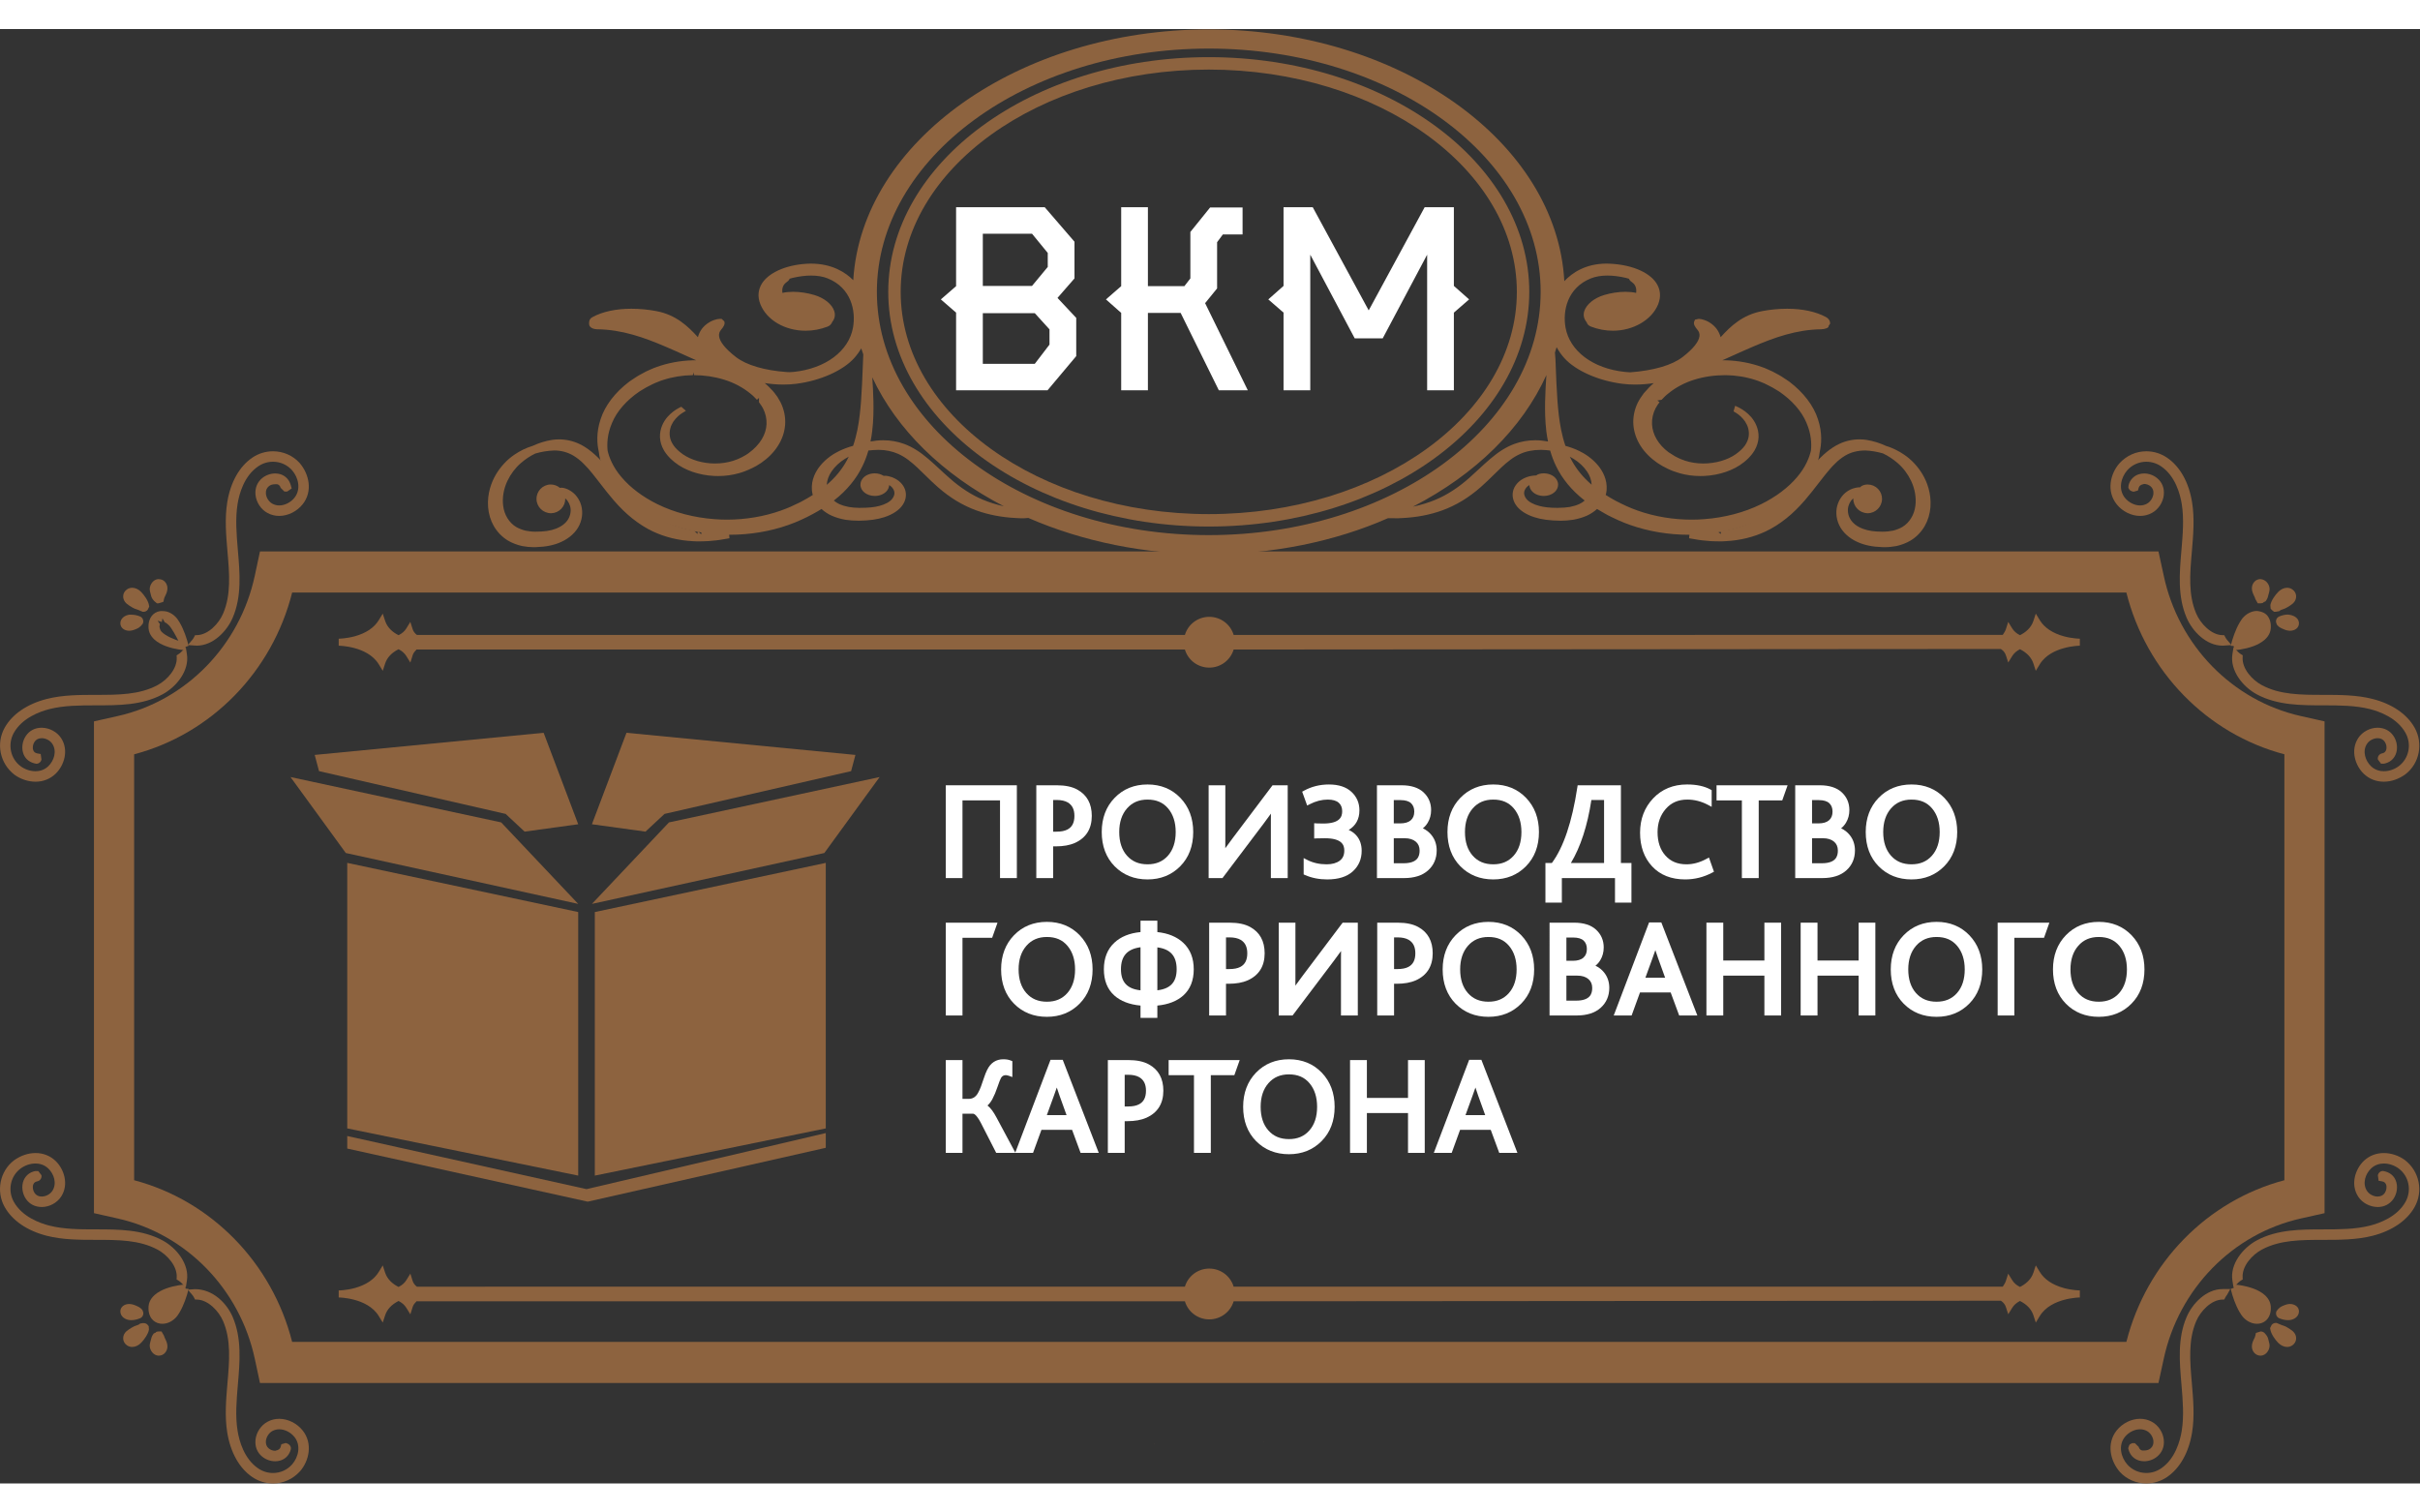 <?xml version="1.0" encoding="UTF-8" standalone="no"?>
<!-- Created with Inkscape (http://www.inkscape.org/) -->

<svg
   version="1.1"
   id="svg2"
   width="160"
   height="100"
   viewBox="0 0 129.827 78.027"
   sodipodi:docname="VKM new logo 2023.svg"
   inkscape:version="1.1.2 (b8e25be833, 2022-02-05)"
   xmlns:inkscape="http://www.inkscape.org/namespaces/inkscape"
   xmlns:sodipodi="http://sodipodi.sourceforge.net/DTD/sodipodi-0.dtd"
   xmlns="http://www.w3.org/2000/svg"
   xmlns:svg="http://www.w3.org/2000/svg">
  <rect x="0" y="0" width="129.827" height="78.027" fill="#333333" stroke="none"/>
  <defs
     id="defs6" />
  <sodipodi:namedview
     id="namedview4"
     pagecolor="#ffffff"
     bordercolor="#000000"
     borderopacity="0.25"
     inkscape:showpageshadow="2"
     inkscape:pageopacity="0.0"
     inkscape:pagecheckerboard="true"
     inkscape:deskcolor="#d1d1d1"
     inkscape:pageshadow="2"
     showgrid="false"
     inkscape:zoom="7.19"
     inkscape:cx="80.041725"
     inkscape:cy="49.930459"
     inkscape:window-width="1920"
     inkscape:window-height="1017"
     inkscape:window-x="-8"
     inkscape:window-y="-8"
     inkscape:window-maximized="1"
     inkscape:current-layer="g8" />
  <g
     id="g8"
     inkscape:groupmode="layer"
     inkscape:label="ink_ext_XXXXXX"
     transform="matrix(1.333,0,0,-1.333,0,78.027)">
    <g
       id="g10"
       transform="scale(0.1)">
      <path
         d="m 387.359,274.91 h 15.106 v -31.273 h 6.777 v 37.351 h -28.601 v -37.351 h 6.718 v 31.273"
         style="fill:#ffffff;fill-opacity:1;fill-rule:nonzero;stroke:none"
         id="path12" />
      <path
         d="m 423.844,275.07 h 1.41 c 1.851,0 3.359,-0.332 4.484,-0.984 1.793,-1.07 2.668,-2.84 2.668,-5.414 0,-2.731 -0.926,-4.527 -2.84,-5.504 -1.074,-0.563 -2.543,-0.848 -4.371,-0.848 h -1.351 z m 0,-18.668 h 1.027 c 3.059,0 5.656,0.465 7.719,1.375 4.515,2.032 6.808,5.7 6.808,10.895 0,4.91 -1.96,8.469 -5.828,10.578 -2.07,1.152 -4.855,1.738 -8.265,1.738 h -8.239 v -37.351 h 6.778 v 12.765"
         style="fill:#ffffff;fill-opacity:1;fill-rule:nonzero;stroke:none"
         id="path14" />
      <path
         d="m 461.836,275.23 c 3.547,0 6.25,-1.16 8.273,-3.558 2.032,-2.406 3.059,-5.602 3.059,-9.496 0,-3.985 -1.051,-7.192 -3.125,-9.528 -2.074,-2.335 -4.762,-3.468 -8.207,-3.468 -3.484,0 -6.191,1.133 -8.266,3.468 -2.078,2.336 -3.125,5.543 -3.125,9.528 0,3.949 1.059,7.16 3.16,9.535 2.083,2.367 4.778,3.519 8.231,3.519 z m 0,-32.132 c 5.254,0 9.684,1.777 13.152,5.289 3.469,3.508 5.231,8.144 5.231,13.789 0,5.531 -1.739,10.152 -5.16,13.73 -3.442,3.582 -7.891,5.407 -13.223,5.407 -5.344,0 -9.801,-1.813 -13.246,-5.383 -3.442,-3.547 -5.188,-8.176 -5.188,-13.754 0,-5.649 1.75,-10.289 5.192,-13.789 3.453,-3.504 7.91,-5.289 13.242,-5.289"
         style="fill:#ffffff;fill-opacity:1;fill-rule:nonzero;stroke:none"
         id="path16" />
      <path
         d="m 508.66,265.711 c 1.031,1.379 1.977,2.672 2.84,3.871 -0.02,-0.996 -0.031,-1.922 -0.031,-2.793 v -23.152 h 6.777 v 37.351 h -6.105 l -16.02,-21.258 c -0.879,-1.144 -1.867,-2.488 -2.996,-4.074 0.012,0.856 0.016,1.84 0.016,2.981 v 22.351 h -6.719 v -37.351 h 5.57 l 16.668,22.074"
         style="fill:#ffffff;fill-opacity:1;fill-rule:nonzero;stroke:none"
         id="path18" />
      <path
         d="m 527.09,273.355 c 2.422,1.247 4.867,1.875 7.265,1.875 1.989,0 3.481,-0.425 4.434,-1.273 0.93,-0.828 1.383,-1.945 1.383,-3.41 0,-2.125 -0.793,-4.953 -7.641,-4.953 -1.113,0 -1.972,0.015 -2.566,0.051 l -1.063,0.066 v -6.137 l 1.047,0.047 c 0.707,0.035 1.781,0.055 3.227,0.055 7.035,0 7.844,-2.828 7.844,-4.957 0,-1.824 -0.594,-3.156 -1.825,-4.074 -1.3,-0.973 -3.078,-1.465 -5.269,-1.465 -2.906,0 -5.528,0.593 -7.805,1.765 l -1.457,0.75 v -6.586 l 0.602,-0.261 c 2.656,-1.157 5.64,-1.75 8.875,-1.75 4.457,0 7.914,1.082 10.269,3.211 2.391,2.156 3.602,4.953 3.602,8.304 0,2.461 -0.696,4.512 -2.067,6.094 -0.847,0.988 -1.902,1.762 -3.152,2.309 2.863,1.722 4.312,4.371 4.312,7.906 0,2.957 -1.085,5.465 -3.222,7.433 -2.11,1.961 -5.153,2.958 -9.047,2.958 -3.648,0 -7.023,-0.84 -10.027,-2.493 l -0.746,-0.41 2.011,-5.57 1.016,0.515"
         style="fill:#ffffff;fill-opacity:1;fill-rule:nonzero;stroke:none"
         id="path20" />
      <path
         d="m 567.805,266.922 c -0.95,-0.844 -2.383,-1.274 -4.27,-1.274 h -2.594 v 9.372 h 2.704 c 1.929,0 3.363,-0.422 4.242,-1.25 0.875,-0.836 1.297,-1.942 1.297,-3.387 0,-1.496 -0.454,-2.629 -1.379,-3.461 z m 3.527,-12.203 c 0,-2.196 -0.672,-5.114 -6.508,-5.114 h -3.883 v 10.071 h 4.422 c 1.856,0 3.344,-0.465 4.422,-1.371 1.039,-0.883 1.547,-2.059 1.547,-3.586 z m 3.375,-8.012 c 2.324,2.066 3.5,4.781 3.5,8.066 0,2.375 -0.707,4.454 -2.094,6.176 -0.953,1.188 -2.113,2.09 -3.476,2.711 0.781,0.625 1.441,1.383 1.968,2.266 0.899,1.484 1.356,3.203 1.356,5.101 0,2.848 -1.039,5.25 -3.086,7.149 -2.031,1.867 -4.988,2.812 -8.805,2.812 h -9.906 v -37.351 h 10.926 c 4.094,0 7.332,1.035 9.617,3.07"
         style="fill:#ffffff;fill-opacity:1;fill-rule:nonzero;stroke:none"
         id="path22" />
      <path
         d="m 600.977,249.18 c -3.489,0 -6.192,1.133 -8.266,3.468 -2.074,2.336 -3.125,5.543 -3.125,9.528 0,3.949 1.059,7.16 3.156,9.535 2.086,2.367 4.781,3.519 8.235,3.519 3.546,0 6.25,-1.16 8.269,-3.558 2.035,-2.406 3.063,-5.602 3.063,-9.496 0,-3.985 -1.047,-7.192 -3.125,-9.528 -2.075,-2.335 -4.758,-3.468 -8.207,-3.468 z m 0,32.133 c -5.34,0 -9.801,-1.813 -13.247,-5.383 -3.445,-3.547 -5.187,-8.176 -5.187,-13.754 0,-5.649 1.75,-10.289 5.191,-13.789 3.454,-3.504 7.911,-5.289 13.243,-5.289 5.253,0 9.683,1.777 13.156,5.289 3.465,3.508 5.226,8.144 5.226,13.789 0,5.531 -1.738,10.152 -5.16,13.73 -3.441,3.582 -7.89,5.407 -13.222,5.407"
         style="fill:#ffffff;fill-opacity:1;fill-rule:nonzero;stroke:none"
         id="path24" />
      <path
         d="m 645.57,275.07 v -25.355 h -13.347 c 3.894,6.48 6.664,15 8.242,25.355 z m -16.992,-31.433 h 21.387 v -9.867 h 6.621 v 15.945 h -4.238 v 31.273 h -17.414 l -0.129,-0.847 c -2.11,-13.899 -5.559,-24.125 -10.242,-30.426 h -2.594 V 233.77 h 6.609 v 9.867"
         style="fill:#ffffff;fill-opacity:1;fill-rule:nonzero;stroke:none"
         id="path26" />
      <path
         d="m 678.215,243.098 c 3.793,0 7.43,0.906 10.812,2.691 l 0.77,0.402 -2.02,5.731 -1.031,-0.563 c -2.652,-1.449 -5.344,-2.179 -7.996,-2.179 -3.594,0 -6.367,1.144 -8.48,3.504 -2.11,2.347 -3.176,5.527 -3.176,9.437 0,3.695 1.113,6.856 3.316,9.375 2.207,2.516 5.039,3.734 8.66,3.734 2.864,0 5.668,-0.714 8.332,-2.136 l 1.469,-0.781 v 6.71 l -0.519,0.286 c -2.43,1.328 -5.586,2.004 -9.387,2.004 -5.551,0 -10.145,-1.887 -13.656,-5.602 -3.489,-3.695 -5.254,-8.34 -5.254,-13.805 0,-5.527 1.629,-10.086 4.847,-13.551 3.239,-3.488 7.719,-5.257 13.313,-5.257"
         style="fill:#ffffff;fill-opacity:1;fill-rule:nonzero;stroke:none"
         id="path28" />
      <path
         d="m 690.836,274.91 h 10.195 v -31.273 h 6.778 v 31.273 h 9.472 l 2.153,6.078 h -28.598 v -6.078"
         style="fill:#ffffff;fill-opacity:1;fill-rule:nonzero;stroke:none"
         id="path30" />
      <path
         d="m 736.133,266.922 c -0.945,-0.844 -2.383,-1.274 -4.27,-1.274 h -2.59 v 9.372 h 2.7 c 1.933,0 3.363,-0.422 4.242,-1.25 0.875,-0.836 1.301,-1.942 1.301,-3.387 0,-1.496 -0.453,-2.629 -1.383,-3.461 z m 3.531,-12.203 c 0,-2.196 -0.676,-5.114 -6.508,-5.114 h -3.883 v 10.071 h 4.418 c 1.856,0 3.344,-0.465 4.422,-1.371 1.043,-0.883 1.551,-2.059 1.551,-3.586 z m 3.371,-8.012 c 2.328,2.066 3.504,4.781 3.504,8.066 0,2.375 -0.711,4.454 -2.094,6.176 -0.953,1.188 -2.117,2.09 -3.476,2.711 0.777,0.625 1.437,1.383 1.965,2.266 0.898,1.484 1.359,3.203 1.359,5.101 0,2.848 -1.039,5.25 -3.086,7.149 -2.031,1.867 -4.992,2.812 -8.805,2.812 h -9.906 v -37.351 h 10.922 c 4.098,0 7.336,1.035 9.617,3.07"
         style="fill:#ffffff;fill-opacity:1;fill-rule:nonzero;stroke:none"
         id="path32" />
      <path
         d="m 769.309,275.23 c 3.543,0 6.25,-1.16 8.269,-3.558 2.031,-2.406 3.063,-5.602 3.063,-9.496 0,-3.985 -1.051,-7.192 -3.125,-9.528 -2.075,-2.335 -4.762,-3.468 -8.207,-3.468 -3.489,0 -6.196,1.133 -8.27,3.468 -2.074,2.336 -3.125,5.543 -3.125,9.528 0,3.949 1.063,7.16 3.16,9.535 2.086,2.367 4.781,3.519 8.235,3.519 z m 13.152,-26.843 c 3.469,3.508 5.23,8.144 5.23,13.789 0,5.531 -1.738,10.152 -5.16,13.73 -3.445,3.582 -7.89,5.407 -13.222,5.407 -5.344,0 -9.801,-1.813 -13.25,-5.383 -3.442,-3.547 -5.184,-8.176 -5.184,-13.754 0,-5.649 1.746,-10.289 5.191,-13.789 3.45,-3.504 7.911,-5.289 13.243,-5.289 5.254,0 9.679,1.777 13.152,5.289"
         style="fill:#ffffff;fill-opacity:1;fill-rule:nonzero;stroke:none"
         id="path34" />
      <path
         d="m 387.359,219.613 h 11.942 l 2.152,6.078 H 380.641 V 188.34 h 6.718 v 31.273"
         style="fill:#ffffff;fill-opacity:1;fill-rule:nonzero;stroke:none"
         id="path36" />
      <path
         d="m 421.34,193.879 c -3.488,0 -6.192,1.133 -8.27,3.473 -2.074,2.336 -3.125,5.543 -3.125,9.527 0,3.949 1.063,7.156 3.16,9.535 2.086,2.367 4.782,3.52 8.235,3.52 3.543,0 6.25,-1.161 8.269,-3.559 2.032,-2.406 3.063,-5.602 3.063,-9.496 0,-3.984 -1.051,-7.191 -3.125,-9.527 -2.074,-2.34 -4.762,-3.473 -8.207,-3.473 z m 0,32.137 c -5.344,0 -9.801,-1.813 -13.25,-5.383 -3.442,-3.551 -5.184,-8.18 -5.184,-13.754 0,-5.649 1.746,-10.289 5.192,-13.789 3.449,-3.508 7.91,-5.289 13.242,-5.289 5.254,0 9.68,1.777 13.152,5.289 3.469,3.504 5.231,8.144 5.231,13.789 0,5.531 -1.739,10.148 -5.16,13.73 -3.446,3.582 -7.891,5.407 -13.223,5.407"
         style="fill:#ffffff;fill-opacity:1;fill-rule:nonzero;stroke:none"
         id="path38" />
      <path
         d="m 473.551,206.934 c 0,-5.137 -2.477,-7.848 -7.766,-8.457 v 17.277 c 5.289,-0.688 7.766,-3.512 7.766,-8.82 z m -14.543,-8.465 c -5.36,0.578 -7.871,3.289 -7.871,8.465 0,5.316 2.511,8.156 7.871,8.871 z m 0,-6.141 v -4.957 h 6.777 v 4.957 c 4.375,0.414 7.887,1.777 10.449,4.067 2.786,2.5 4.2,6.046 4.2,10.539 0,4.453 -1.414,8.039 -4.211,10.652 -2.571,2.41 -6.075,3.867 -10.438,4.32 v 4.586 h -6.777 v -4.582 c -4.395,-0.422 -7.922,-1.851 -10.508,-4.265 -2.812,-2.614 -4.238,-6.215 -4.238,-10.711 0,-4.504 1.414,-8.043 4.195,-10.539 2.563,-2.29 6.109,-3.657 10.551,-4.067"
         style="fill:#ffffff;fill-opacity:1;fill-rule:nonzero;stroke:none"
         id="path40" />
      <path
         d="m 494.766,207.023 h -1.352 v 12.75 h 1.41 c 1.852,0 3.36,-0.332 4.485,-0.988 1.796,-1.066 2.668,-2.836 2.668,-5.414 0,-2.726 -0.926,-4.523 -2.84,-5.504 -1.074,-0.558 -2.543,-0.844 -4.371,-0.844 z m 8.375,16.93 c -2.071,1.152 -4.856,1.738 -8.27,1.738 h -8.234 V 188.34 h 6.777 v 12.765 h 1.031 c 3.055,0 5.653,0.465 7.711,1.375 4.52,2.032 6.813,5.696 6.813,10.891 0,4.914 -1.961,8.473 -5.828,10.582"
         style="fill:#ffffff;fill-opacity:1;fill-rule:nonzero;stroke:none"
         id="path42" />
      <path
         d="m 539.684,188.34 h 6.777 v 37.351 h -6.109 l -16.016,-21.257 c -0.879,-1.145 -1.871,-2.489 -2.996,-4.075 0.008,0.856 0.012,1.84 0.012,2.981 v 22.351 h -6.719 V 188.34 h 5.57 l 16.672,22.074 c 1.031,1.375 1.973,2.672 2.836,3.871 -0.02,-0.996 -0.027,-1.926 -0.027,-2.793 V 188.34"
         style="fill:#ffffff;fill-opacity:1;fill-rule:nonzero;stroke:none"
         id="path44" />
      <path
         d="m 562.402,207.023 h -1.351 v 12.75 h 1.41 c 1.852,0 3.359,-0.332 4.484,-0.988 1.793,-1.066 2.668,-2.836 2.668,-5.414 0,-2.726 -0.925,-4.523 -2.84,-5.504 -1.074,-0.558 -2.543,-0.844 -4.371,-0.844 z m 8.375,16.93 c -2.07,1.152 -4.855,1.738 -8.265,1.738 h -8.239 V 188.34 h 6.778 v 12.765 h 1.027 c 3.059,0 5.656,0.465 7.719,1.375 4.516,2.032 6.808,5.696 6.808,10.891 0,4.914 -1.96,8.473 -5.828,10.582"
         style="fill:#ffffff;fill-opacity:1;fill-rule:nonzero;stroke:none"
         id="path46" />
      <path
         d="m 599.043,193.879 c -3.484,0 -6.191,1.133 -8.266,3.473 -2.078,2.336 -3.125,5.543 -3.125,9.527 0,3.949 1.059,7.156 3.161,9.535 2.082,2.367 4.777,3.52 8.23,3.52 3.547,0 6.25,-1.161 8.273,-3.559 2.032,-2.406 3.059,-5.602 3.059,-9.496 0,-3.984 -1.051,-7.191 -3.125,-9.527 -2.074,-2.34 -4.762,-3.473 -8.207,-3.473 z m 0,32.137 c -5.344,0 -9.801,-1.813 -13.246,-5.383 -3.442,-3.551 -5.188,-8.18 -5.188,-13.754 0,-5.649 1.75,-10.289 5.192,-13.789 3.453,-3.508 7.91,-5.289 13.242,-5.289 5.254,0 9.684,1.777 13.152,5.289 3.469,3.504 5.231,8.144 5.231,13.789 0,5.531 -1.738,10.148 -5.16,13.73 -3.442,3.582 -7.891,5.407 -13.223,5.407"
         style="fill:#ffffff;fill-opacity:1;fill-rule:nonzero;stroke:none"
         id="path48" />
      <path
         d="m 630.406,204.379 h 4.418 c 1.856,0 3.344,-0.465 4.422,-1.371 1.043,-0.887 1.551,-2.059 1.551,-3.586 0,-2.195 -0.676,-5.113 -6.512,-5.113 h -3.879 z m 6.86,7.246 c -0.946,-0.848 -2.383,-1.273 -4.27,-1.273 h -2.59 v 9.367 h 2.699 c 1.934,0 3.364,-0.418 4.243,-1.25 0.875,-0.832 1.3,-1.938 1.3,-3.383 0,-1.5 -0.453,-2.633 -1.382,-3.461 z m 4.836,-3.262 c 0.781,0.625 1.437,1.379 1.964,2.266 0.899,1.484 1.36,3.203 1.36,5.101 0,2.848 -1.039,5.25 -3.086,7.149 -2.031,1.863 -4.992,2.812 -8.805,2.812 h -9.906 V 188.34 h 10.922 c 4.097,0 7.336,1.031 9.621,3.07 2.32,2.067 3.5,4.781 3.5,8.067 0,2.371 -0.707,4.453 -2.098,6.175 -0.949,1.188 -2.113,2.09 -3.472,2.711"
         style="fill:#ffffff;fill-opacity:1;fill-rule:nonzero;stroke:none"
         id="path50" />
      <path
         d="m 670.141,203.539 h -7.934 l 2.848,7.832 c 0.468,1.313 0.851,2.391 1.156,3.266 0.355,-1.059 0.719,-2.129 1.09,-3.211 z m -6.453,22.262 -14.231,-37.461 h 7.199 l 3.379,9.281 h 12.332 l 3.43,-9.281 h 7.312 l -14.504,37.461 h -4.917"
         style="fill:#ffffff;fill-opacity:1;fill-rule:nonzero;stroke:none"
         id="path52" />
      <path
         d="m 710.094,210.457 h -16.555 v 15.234 h -6.777 V 188.34 h 6.777 v 16.039 h 16.555 V 188.34 h 6.726 v 37.351 h -6.726 v -15.234"
         style="fill:#ffffff;fill-opacity:1;fill-rule:nonzero;stroke:none"
         id="path54" />
      <path
         d="m 748.023,210.457 h -16.554 v 15.234 h -6.778 V 188.34 h 6.778 v 16.039 h 16.554 V 188.34 h 6.727 v 37.351 h -6.727 v -15.234"
         style="fill:#ffffff;fill-opacity:1;fill-rule:nonzero;stroke:none"
         id="path56" />
      <path
         d="m 779.387,193.879 c -3.489,0 -6.192,1.133 -8.27,3.473 -2.074,2.336 -3.125,5.543 -3.125,9.527 0,3.949 1.063,7.156 3.16,9.535 2.086,2.367 4.782,3.52 8.235,3.52 3.543,0 6.25,-1.161 8.269,-3.559 2.032,-2.406 3.063,-5.602 3.063,-9.496 0,-3.984 -1.051,-7.191 -3.125,-9.527 -2.074,-2.34 -4.762,-3.473 -8.207,-3.473 z m 0,32.137 c -5.344,0 -9.801,-1.813 -13.25,-5.383 -3.442,-3.551 -5.184,-8.18 -5.184,-13.754 0,-5.649 1.746,-10.289 5.192,-13.789 3.449,-3.508 7.91,-5.289 13.242,-5.289 5.254,0 9.679,1.777 13.152,5.289 3.469,3.504 5.231,8.144 5.231,13.789 0,5.531 -1.739,10.148 -5.161,13.73 -3.445,3.582 -7.89,5.407 -13.222,5.407"
         style="fill:#ffffff;fill-opacity:1;fill-rule:nonzero;stroke:none"
         id="path58" />
      <path
         d="m 803.969,188.34 h 6.719 v 31.273 h 11.945 l 2.152,6.078 H 803.969 V 188.34"
         style="fill:#ffffff;fill-opacity:1;fill-rule:nonzero;stroke:none"
         id="path60" />
      <path
         d="m 844.668,193.879 c -3.484,0 -6.191,1.133 -8.266,3.473 -2.078,2.336 -3.125,5.543 -3.125,9.527 0,3.949 1.059,7.156 3.161,9.535 2.082,2.367 4.777,3.52 8.23,3.52 3.547,0 6.25,-1.161 8.273,-3.559 2.032,-2.406 3.059,-5.602 3.059,-9.496 0,-3.984 -1.051,-7.191 -3.125,-9.527 -2.074,-2.34 -4.762,-3.473 -8.207,-3.473 z m 13.223,26.73 c -3.442,3.582 -7.891,5.407 -13.223,5.407 -5.344,0 -9.801,-1.813 -13.246,-5.383 -3.442,-3.551 -5.188,-8.18 -5.188,-13.754 0,-5.649 1.75,-10.289 5.192,-13.789 3.453,-3.508 7.91,-5.289 13.242,-5.289 5.254,0 9.684,1.777 13.152,5.289 3.469,3.504 5.231,8.144 5.231,13.789 0,5.531 -1.738,10.148 -5.16,13.73"
         style="fill:#ffffff;fill-opacity:1;fill-rule:nonzero;stroke:none"
         id="path62" />
      <path
         d="m 429.242,148.234 h -7.933 l 2.847,7.832 c 0.469,1.321 0.856,2.399 1.157,3.274 0.355,-1.063 0.718,-2.129 1.089,-3.215 z m -6.453,22.266 -14.18,-37.328 -7.531,14.055 c -1.23,2.324 -2.433,3.937 -3.652,4.886 0.742,0.668 1.394,1.52 1.945,2.528 0.766,1.445 1.473,3.121 2.094,4.992 0.601,1.777 1.066,2.965 1.387,3.539 0.722,1.324 2.082,1.316 3.222,0.883 l 1.352,-0.5 v 6.398 l -0.617,0.254 c -0.813,0.34 -1.829,0.508 -3.02,0.508 -2.937,0 -5.137,-1.453 -6.519,-4.305 -0.418,-0.824 -0.844,-1.89 -1.293,-3.25 -0.43,-1.273 -0.805,-2.387 -1.149,-3.324 -0.32,-0.902 -0.73,-1.801 -1.219,-2.676 -0.429,-0.773 -0.957,-1.367 -1.593,-1.793 -0.61,-0.387 -1.336,-0.59 -2.172,-0.59 h -2.485 v 15.618 h -6.718 v -37.356 h 6.718 v 15.774 h 4.262 c 0.285,0 1.344,-0.266 3.137,-3.692 l 6.176,-12.082 h 7.625 0.125 7.074 l 3.379,9.277 h 12.332 l 3.429,-9.277 h 7.313 L 427.703,170.5 h -4.914"
         style="fill:#ffffff;fill-opacity:1;fill-rule:nonzero;stroke:none"
         id="path64" />
      <path
         d="m 453.992,151.723 h -1.351 v 12.754 h 1.414 c 1.847,0 3.355,-0.332 4.48,-0.989 1.797,-1.066 2.672,-2.836 2.672,-5.414 0,-2.734 -0.926,-4.531 -2.848,-5.504 -1.07,-0.566 -2.539,-0.847 -4.367,-0.847 z m 8.375,16.933 c -2.07,1.153 -4.851,1.739 -8.265,1.739 h -8.239 v -37.356 h 6.778 v 12.766 h 1.031 c 3.062,0 5.66,0.465 7.715,1.375 4.519,2.039 6.812,5.703 6.812,10.894 0,4.91 -1.965,8.473 -5.832,10.582"
         style="fill:#ffffff;fill-opacity:1;fill-rule:nonzero;stroke:none"
         id="path66" />
      <path
         d="m 470.328,164.316 h 10.195 v -31.277 h 6.778 v 31.277 h 9.472 l 2.153,6.079 h -28.598 v -6.079"
         style="fill:#ffffff;fill-opacity:1;fill-rule:nonzero;stroke:none"
         id="path68" />
      <path
         d="m 518.75,138.586 c -3.496,0 -6.195,1.133 -8.266,3.473 -2.078,2.328 -3.125,5.527 -3.125,9.519 0,3.953 1.059,7.16 3.161,9.539 2.082,2.367 4.777,3.52 8.23,3.52 3.547,0 6.25,-1.16 8.273,-3.559 2.032,-2.406 3.059,-5.601 3.059,-9.5 0,-3.992 -1.051,-7.191 -3.125,-9.519 -2.07,-2.34 -4.754,-3.473 -8.207,-3.473 z m 0,32.129 c -5.344,0 -9.801,-1.813 -13.246,-5.379 -3.441,-3.551 -5.188,-8.18 -5.188,-13.758 0,-5.652 1.75,-10.293 5.192,-13.785 3.445,-3.508 7.906,-5.289 13.242,-5.289 5.258,0 9.688,1.781 13.148,5.289 3.473,3.5 5.235,8.137 5.235,13.785 0,5.535 -1.738,10.152 -5.16,13.735 -3.442,3.582 -7.891,5.402 -13.223,5.402"
         style="fill:#ffffff;fill-opacity:1;fill-rule:nonzero;stroke:none"
         id="path70" />
      <path
         d="m 566.664,155.16 h -16.551 v 15.235 h -6.777 v -37.356 h 6.777 v 16.035 h 16.551 v -16.035 h 6.731 v 37.356 h -6.731 V 155.16"
         style="fill:#ffffff;fill-opacity:1;fill-rule:nonzero;stroke:none"
         id="path72" />
      <path
         d="m 597.73,148.234 h -7.933 l 2.844,7.832 c 0.468,1.321 0.855,2.399 1.16,3.274 0.355,-1.063 0.715,-2.129 1.086,-3.215 z m -6.457,22.266 -14.226,-37.461 h 7.195 l 3.379,9.277 h 12.336 l 3.426,-9.277 h 7.316 L 596.191,170.5 h -4.918"
         style="fill:#ffffff;fill-opacity:1;fill-rule:nonzero;stroke:none"
         id="path74" />
      <path
         d="m 508.688,16.863 c -0.051,-0.008 -0.098,-0.024 -0.149,-0.039 0.066,0.07 0.133,0.137 0.207,0.203 -0.019,-0.055 -0.039,-0.109 -0.058,-0.164"
         style="fill:#8d633f;fill-opacity:1;fill-rule:nonzero;stroke:none"
         id="path76" />
      <path
         d="m 464.59,15.945 c -0.047,0.008 -0.094,0.024 -0.145,0.031 -0.019,0.051 -0.039,0.109 -0.066,0.164 0.074,-0.07 0.148,-0.133 0.211,-0.195"
         style="fill:#8d633f;fill-opacity:1;fill-rule:nonzero;stroke:none"
         id="path78" />
      <path
         d="m 214.809,376.809 c -1.504,0 -3.094,0.164 -4.657,0.457 -2.129,0.476 -4.015,1.211 -5.664,2.175 -2.375,1.411 -4.433,3.536 -5.812,5.989 -1.238,2.195 -2.012,4.769 -2.235,7.445 -0.429,5.656 1.434,10.234 3.075,13.078 1.933,3.277 4.523,6.07 7.5,8.082 2.324,1.586 4.816,2.789 7.394,3.57 2.528,1.165 5.008,1.934 7.664,2.368 0.918,0.152 1.887,0.23 2.903,0.23 2.859,0 5.73,-0.648 8.289,-1.887 3.281,-1.574 6.464,-4.183 10,-8.207 1.554,-1.746 3.058,-3.582 4.57,-5.437 1.301,-1.594 2.609,-3.195 3.977,-4.774 4.433,-5.195 9.011,-9.109 13.601,-11.644 4.102,-2.266 8.781,-3.856 13.899,-4.723 l 1.386,-1.39 0.117,1.129 1.395,-1.29 0.109,1.129 c 0,0 2.215,-0.254 2.735,-0.281 0,0 3.515,-0.18 4.179,-0.18 l 4.149,0.004 0.195,-2.25 -3.836,-0.648 c -0.859,-0.152 -1.867,-0.238 -2.988,-0.336 l -1.641,-0.152 c -0.644,-0.063 -1.308,-0.075 -2.011,-0.082 l -2.539,-0.039 -1.731,0.085 c -5.769,0.297 -11.16,1.614 -16.035,3.903 -2.781,1.301 -5.594,3.078 -8.359,5.277 -2.508,2.004 -5.02,4.457 -7.469,7.301 -1.965,2.269 -3.742,4.57 -5.442,6.773 -0.984,1.274 -1.941,2.512 -2.89,3.696 -1.27,1.578 -2.539,3.047 -3.856,4.32 -1.191,1.195 -2.492,2.227 -4.015,3.16 -2.305,1.36 -4.961,2.078 -7.664,2.078 -2.883,-0.117 -5.196,-0.515 -7.688,-1.238 -1.922,-0.914 -3.984,-2.262 -5.789,-3.84 -2.207,-1.898 -4.082,-4.379 -5.422,-7.176 -1.512,-3.211 -2.117,-6.761 -1.707,-9.98 0.438,-3.668 2.41,-6.863 5.262,-8.574 1.086,-0.614 2.344,-1.114 3.742,-1.465 1.27,-0.242 2.578,-0.414 3.953,-0.414 3.586,0 6.125,0.379 8.145,1.168 2.316,0.847 4.113,2.219 5.078,3.875 0.949,1.594 1.242,3.531 0.781,5.195 -0.215,0.785 -0.566,1.52 -1.035,2.168 -0.254,0.344 -0.567,0.676 -0.938,0.984 0,-0.015 0,-0.039 0,-0.054 0.039,-1.543 -0.535,-3.016 -1.601,-4.129 -1.063,-1.117 -2.508,-1.75 -4.051,-1.785 h -0.012 c -3.25,0 -5.84,2.539 -5.898,5.664 -0.078,3.183 2.461,5.836 5.644,5.906 0.012,0 0.012,0 0.012,0 1.434,0 2.703,-0.473 3.777,-1.367 0.157,0.051 0.352,0.078 0.567,0.078 0.734,0 1.73,-0.277 2.668,-0.707 1.113,-0.551 2.07,-1.238 2.851,-2.051 0.899,-0.957 1.629,-2.105 2.118,-3.328 1.113,-2.762 0.976,-6.105 -0.379,-8.953 -1.309,-2.832 -4.004,-5.32 -7.375,-6.813 -2.762,-1.273 -6.075,-1.953 -10.106,-2.074 l -0.89,-0.019"
         style="fill:#8d633f;fill-opacity:1;fill-rule:nonzero;stroke:none"
         id="path80" />
      <path
         d="m 632.555,411.707 c 1.933,-3.578 4.629,-6.852 8.015,-9.758 -0.086,1.867 -0.722,3.637 -1.824,5.278 -1.348,1.996 -3.234,3.777 -5.461,5.144 -0.508,0.317 -1.004,0.602 -1.504,0.859 0.235,-0.507 0.5,-1.015 0.774,-1.523 z m -292.481,0.668 c -2.226,-1.371 -4.113,-3.152 -5.469,-5.156 -1.132,-1.699 -1.777,-3.539 -1.867,-5.313 3.418,2.926 6.125,6.211 8.067,9.801 0.273,0.508 0.539,1.016 0.773,1.523 -0.5,-0.257 -0.996,-0.542 -1.504,-0.855 z m 15.36,7.473 c 2.91,0 5.812,-0.504 8.41,-1.461 3.261,-1.196 6.394,-3.149 9.871,-6.145 1.555,-1.32 3.047,-2.715 4.562,-4.121 1.25,-1.156 2.508,-2.328 3.828,-3.473 4.356,-3.871 8.875,-6.793 13.426,-8.707 2.59,-1.089 5.43,-1.984 8.469,-2.668 -24.699,12.836 -43.145,30.922 -52.941,51.887 0.195,-2.855 0.371,-6.105 0.461,-9.715 0.058,-3.425 0.039,-7.527 -0.508,-12.039 -0.157,-1.316 -0.383,-2.676 -0.664,-4.051 0.781,0.141 1.609,0.262 2.5,0.356 0.808,0.086 1.679,0.137 2.586,0.137 z m 266.933,26.25 c -9.707,-21.442 -28.418,-39.907 -53.711,-52.977 3.313,0.699 6.379,1.649 9.16,2.82 4.563,1.911 9.082,4.836 13.438,8.7 1.32,1.16 2.578,2.332 3.828,3.492 1.516,1.402 3.008,2.789 4.563,4.117 3.484,2.992 6.621,4.945 9.871,6.137 2.597,0.957 5.5,1.461 8.41,1.461 0.906,0 1.777,-0.051 2.597,-0.137 0.879,-0.094 1.707,-0.215 2.489,-0.356 -0.282,1.375 -0.508,2.727 -0.672,4.043 -0.539,4.536 -0.559,8.629 -0.5,12.043 0.09,4.008 0.305,7.579 0.527,10.657 z m -343.543,-0.051 c -4.082,-0.047 -8.183,-0.707 -11.867,-1.918 -0.672,-0.18 -1.238,-0.41 -1.805,-0.641 -1.562,-0.59 -2.187,-0.906 -2.812,-1.218 -1.828,-0.852 -2.961,-1.555 -4.082,-2.243 l -1.008,-0.621 c -5.098,-3.476 -8.973,-7.902 -10.867,-12.433 -2.051,-4.641 -2.129,-8.746 -1.836,-11.375 0.574,-2.489 2.039,-6.481 5.586,-10.61 3.543,-4.199 8.543,-7.961 14.461,-10.875 6.797,-3.34 14.746,-5.422 23,-6.027 1.64,-0.129 3.301,-0.191 4.98,-0.191 7.442,0 14.91,1.25 21.582,3.613 0.645,0.211 1.239,0.441 1.836,0.68 1.074,0.41 1.61,0.648 2.156,0.886 l 3.86,1.821 1.015,0.546 c 1.434,0.758 2.782,1.559 4.082,2.379 -0.175,0.633 -0.285,1.27 -0.343,1.91 -0.371,4.301 1.621,7.758 3.371,9.903 2.508,3.051 5.535,4.89 7.644,5.898 1.758,0.856 3.625,1.551 5.567,2.074 0.742,2.2 1.301,4.375 1.73,6.485 0.809,4.086 1.18,7.926 1.453,11.465 0.371,5.156 0.539,9.633 0.676,13.23 l 0.235,5.625 c -0.286,0.715 -0.559,1.539 -0.833,2.418 -0.808,-1.414 -1.757,-2.723 -2.832,-3.914 -4.57,-5.07 -13.718,-9.129 -23.32,-10.34 -1.719,-0.215 -3.437,-0.316 -5.144,-0.316 -2.403,0 -4.922,0.203 -7.539,0.597 1.21,-0.984 2.234,-2.078 3.261,-3.167 l 0.723,-0.875 1.101,-1.477 c 0.696,-1.141 0.997,-1.648 1.262,-2.168 1.446,-2.879 2.09,-6.035 1.856,-9.129 -0.215,-2.949 -1.243,-5.91 -2.961,-8.559 -1.602,-2.5 -3.895,-4.82 -6.641,-6.714 l -2.039,-1.278 -1.437,-0.746 c -2.266,-1.113 -3.895,-1.699 -5.516,-2.156 -2.688,-0.758 -5.508,-1.141 -8.399,-1.141 l -1.542,0.039 c -6.094,0.289 -11.887,2.293 -15.891,5.493 -0.293,0.207 -0.594,0.48 -0.899,0.757 -0.8,0.692 -1.152,1.079 -1.503,1.465 -0.606,0.68 -0.899,1.012 -1.133,1.375 -0.449,0.614 -0.684,0.957 -0.86,1.313 -0.918,1.578 -1.464,3.383 -1.543,5.136 -0.125,3.618 1.485,6.364 2.864,8.04 1.679,1.941 3.457,3.097 4.648,3.73 0.371,0.227 0.762,0.402 1.074,0.547 l 1.856,-1.637 -1.633,-0.996 c -0.73,-0.48 -2.168,-1.555 -3.398,-3.324 -0.438,-0.742 -0.985,-1.656 -1.231,-2.684 -0.301,-1.14 -0.359,-2.265 -0.203,-3.367 0.203,-1.258 0.723,-2.477 1.531,-3.605 0.84,-1.196 2.129,-2.411 3.711,-3.516 3.36,-2.332 8.027,-3.688 12.813,-3.719 v 0 c 2.714,0 5.254,0.391 7.511,1.121 1.211,0.399 2.371,0.856 3.485,1.446 l 1.652,0.933 1.004,0.676 c 4.602,3.371 7.023,7.492 7.199,11.68 0.098,2.16 -0.402,4.367 -1.445,6.39 l -0.567,0.957 -1.027,1.457 0.012,1.754 -0.832,-0.773 c -0.801,0.844 -1.602,1.703 -2.578,2.453 -3.075,2.531 -6.766,4.484 -10.703,5.672 -3.789,1.172 -7.95,1.789 -12.059,1.789 v 1.141 z M 646.246,397.82 c 1.309,-0.82 2.656,-1.621 4.07,-2.379 l 2.141,-1.082 2.168,-1.027 c 1.133,-0.496 1.668,-0.734 2.234,-0.949 1.114,-0.438 1.7,-0.672 2.305,-0.867 6.711,-2.371 14.18,-3.621 21.621,-3.621 1.68,0 3.352,0.062 4.981,0.191 8.254,0.605 16.203,2.687 22.988,6.027 5.918,2.914 10.93,6.676 14.465,10.871 3.554,4.133 5.019,8.125 5.613,10.743 0.273,2.5 0.195,6.605 -1.844,11.222 -1.906,4.555 -5.781,8.981 -10.929,12.492 l -0.957,0.582 c -1.122,0.692 -2.254,1.395 -3.543,1.973 -1.211,0.609 -1.809,0.91 -2.461,1.141 -1.457,0.582 -2.024,0.812 -2.629,0.972 -3.758,1.231 -7.86,1.891 -11.934,1.938 h -0.027 c -4.563,0 -8.723,-0.617 -12.512,-1.789 -3.926,-1.192 -7.617,-3.141 -10.664,-5.653 -1.004,-0.769 -1.805,-1.628 -2.605,-2.472 l -1.711,-0.278 0.89,-0.703 -0.683,-0.89 -0.93,-1.539 c -1.023,-1.993 -1.523,-4.203 -1.426,-6.371 0.176,-4.192 2.598,-8.313 6.641,-11.309 l 2.539,-1.605 c 1.797,-0.969 2.961,-1.434 4.152,-1.825 2.266,-0.73 4.805,-1.121 7.332,-1.121 4.973,0.031 9.641,1.387 13,3.719 1.59,1.117 2.879,2.336 3.711,3.512 0.801,1.136 1.328,2.386 1.524,3.625 0.164,1.062 0.097,2.183 -0.196,3.332 -0.246,1.047 -0.793,1.961 -1.281,2.765 -1.18,1.707 -2.617,2.782 -3.348,3.262 l -1.261,0.773 0.644,2.243 c 1.164,-0.535 1.555,-0.711 1.973,-0.965 1.113,-0.586 2.883,-1.735 4.57,-3.68 1.399,-1.691 3.008,-4.437 2.883,-8.039 -0.098,-1.82 -0.625,-3.574 -1.582,-5.23 -0.137,-0.278 -0.371,-0.621 -0.625,-0.961 -0.441,-0.657 -0.754,-1.008 -1.086,-1.364 -0.535,-0.605 -0.918,-1.031 -1.375,-1.421 -0.676,-0.606 -0.977,-0.879 -1.328,-1.125 -3.945,-3.161 -9.738,-5.165 -15.832,-5.454 l -1.543,-0.039 c -2.899,0 -5.723,0.383 -8.387,1.133 -1.633,0.465 -3.262,1.051 -4.738,1.77 -1.219,0.605 -1.719,0.847 -2.188,1.125 l -2.031,1.261 c -2.793,1.926 -5.086,4.246 -6.699,6.746 -1.707,2.641 -2.734,5.606 -2.957,8.559 -0.234,3.078 0.41,6.234 1.855,9.121 0.274,0.528 0.575,1.035 0.887,1.543 l 1.484,2.11 c 1.602,1.808 2.696,2.996 3.977,4.031 -2.609,-0.391 -5.098,-0.586 -7.531,-0.586 -1.707,0 -3.426,0.101 -5.137,0.316 -9.609,1.211 -18.758,5.27 -23.328,10.332 -1.203,1.336 -2.238,2.805 -3.106,4.399 -0.214,-0.731 -0.441,-1.457 -0.675,-2.18 l 0.207,-2.59 0.144,-3.754 c 0.137,-3.597 0.305,-8.07 0.676,-13.234 0.273,-3.531 0.645,-7.371 1.453,-11.469 0.43,-2.098 0.988,-4.273 1.731,-6.473 1.941,-0.523 3.808,-1.218 5.574,-2.074 2.09,-1.008 5.117,-2.847 7.629,-5.89 1.746,-2.145 3.738,-5.598 3.379,-9.914 -0.071,-0.637 -0.176,-1.278 -0.352,-1.907 z M 486.48,577.48 c -73.652,0 -133.574,-43.921 -133.574,-97.902 0,-53.984 59.922,-97.906 133.574,-97.906 73.641,0 133.563,43.922 133.563,97.906 0,53.981 -59.922,97.902 -133.563,97.902 z m 0,-203.523 c -25.527,0 -50.644,5.055 -72.617,14.621 l -1.601,-0.117 -1.614,-0.008 -1.687,0.086 c -5.715,0.277 -11.055,1.293 -15.879,3.024 -2.766,0.984 -5.547,2.316 -8.262,3.96 -2.453,1.493 -4.941,3.329 -7.375,5.457 -1.902,1.672 -3.632,3.364 -5.281,4.985 l -2.902,2.812 c -1.239,1.168 -2.481,2.254 -3.778,3.203 -1.164,0.895 -2.453,1.661 -3.964,2.368 -2.383,1.066 -5.137,1.636 -7.961,1.636 -1.661,-0.035 -2.93,-0.14 -4.071,-0.277 -0.625,-2.215 -1.406,-4.254 -2.363,-6.227 -2.422,-5.082 -6.32,-9.82 -11.27,-13.695 l -0.285,-0.199 c 0.684,-0.598 1.426,-1.082 2.266,-1.461 1.086,-0.477 2.324,-0.848 3.769,-1.129 1.348,-0.211 2.715,-0.355 4.18,-0.359 0.051,0 0.09,0 0.129,0 3.691,0 6.043,0.258 7.957,0.781 2.356,0.605 4.172,1.59 5.137,2.773 0.89,1.051 1.172,2.274 0.793,3.36 -0.176,0.512 -0.488,1.008 -0.918,1.465 -0.274,0.269 -0.617,0.539 -1.028,0.793 -0.046,-0.957 -0.468,-1.879 -1.199,-2.625 -1.093,-1.11 -2.746,-1.75 -4.543,-1.758 -3.261,0 -5.8,1.98 -5.828,4.515 -0.012,1.028 0.418,2.032 1.199,2.832 1.094,1.11 2.746,1.75 4.543,1.758 1.317,0 2.567,-0.351 3.633,-1.015 0.156,0.023 0.332,0.039 0.516,0.039 0.762,0 1.758,-0.211 2.715,-0.547 1.113,-0.418 2.043,-0.934 2.812,-1.539 0.93,-0.75 1.652,-1.61 2.149,-2.563 1.152,-2.203 0.957,-4.843 -0.547,-7.066 -1.375,-2.106 -4.11,-3.918 -7.489,-4.981 -2.753,-0.89 -6.046,-1.351 -10.05,-1.394 -0.047,0 -0.098,0 -0.145,0 -2.082,0 -3.723,0.137 -5.332,0.371 -2.062,0.363 -3.918,0.918 -5.559,1.644 -1.531,0.696 -2.937,1.618 -4.109,2.7 -1.086,-0.668 -2.187,-1.317 -3.34,-1.938 l -2.343,-1.226 c -1.243,-0.614 -1.836,-0.907 -2.473,-1.18 -1.199,-0.539 -1.863,-0.836 -2.559,-1.094 -1.191,-0.472 -1.902,-0.758 -2.656,-1.004 -7.246,-2.566 -15.391,-3.929 -23.523,-3.929 -2.344,0 -4.649,0.113 -6.907,0.332 -9.324,0.882 -18.164,3.496 -25.566,7.558 -6.414,3.528 -11.668,7.989 -15.195,12.914 -2.852,3.899 -4.598,8.266 -5.067,12.617 -0.683,2.868 -1.125,7.594 0.723,13.075 1.719,5.425 5.808,10.797 11.504,15.101 l 0.898,0.617 c 1.328,0.899 2.676,1.821 4.227,2.594 1.203,0.672 1.984,1.102 2.863,1.449 1.563,0.696 2.313,1.028 3.125,1.274 4.363,1.59 9.324,2.519 14.285,2.676 0,0 1.543,0.023 1.555,0.023 -1.32,0.59 -2.637,1.184 -3.957,1.774 -2.871,1.292 -5.742,2.589 -8.672,3.832 -8.191,3.492 -17.156,6.738 -27.109,6.855 -1.61,0.02 -3.27,0.668 -3.34,2.066 -0.125,1.594 0.469,2.36 1.379,2.852 4.043,2.195 9.461,3.355 15.652,3.355 3.262,0 6.73,-0.328 10.031,-0.953 7.879,-1.492 12.676,-6.047 16.719,-10.5 0.586,2.164 1.855,4.446 4.852,6.164 0.859,0.493 2.707,1.219 3.957,1.219 h 0.722 l 1.074,-0.976 c 0.497,-1.098 -0.351,-2.329 -1.261,-3.391 -0.653,-0.777 -0.926,-1.613 -0.828,-2.555 0.234,-2.277 2.578,-5.191 6.777,-8.437 4.238,-3.278 11.57,-5.43 20.633,-6.063 0.383,-0.023 0.715,-0.031 1.015,-0.031 0.625,0 1.125,0.043 1.614,0.098 12.82,1.351 22.187,8.363 23.875,17.867 1.203,6.75 -0.75,15.984 -10.203,19.773 -1.887,0.758 -4.133,1.137 -6.672,1.137 -2.325,0 -4.91,-0.332 -7.489,-0.949 -0.402,-0.094 -0.773,-0.203 -1.144,-0.321 -0.254,-0.714 -0.926,-1.191 -1.348,-1.488 -1.445,-1.015 -1.804,-2.707 -1.551,-4.215 1.27,0.289 2.696,0.438 4.258,0.438 2.774,0 5.821,-0.461 8.582,-1.289 4.016,-1.203 7.16,-3.75 8.02,-6.492 0.488,-1.551 0.215,-3.036 -0.781,-4.297 -0.403,-0.977 -1.047,-1.606 -1.954,-1.946 -2.851,-1.089 -5.812,-1.64 -8.8,-1.64 -8.321,0 -15.633,4.273 -18.192,10.633 -1.222,3.039 -0.957,6.007 0.75,8.589 3.059,4.59 10.696,7.645 19.473,7.79 h 0.012 c 8.652,0 14.043,-3.551 17.136,-6.672 3.36,55.914 66.739,100.929 143.078,100.929 76.668,0 140.02,-45.183 143.094,-101.324 3.106,3.317 8.516,7.07 17.051,7.07 9.25,-0.148 16.895,-3.199 19.941,-7.789 1.719,-2.582 1.985,-5.554 0.762,-8.593 -2.519,-6.258 -10,-10.633 -18.203,-10.633 -2.977,0 -5.937,0.551 -8.789,1.64 -0.938,0.352 -1.57,0.989 -1.766,1.747 -1.183,1.46 -1.457,2.949 -0.968,4.503 0.859,2.739 4.003,5.282 8.019,6.485 2.762,0.828 5.809,1.289 8.582,1.289 1.563,0 2.988,-0.149 4.258,-0.438 0.254,1.508 -0.117,3.2 -1.551,4.215 -0.422,0.297 -1.094,0.774 -1.347,1.488 -0.372,0.118 -0.754,0.227 -1.153,0.321 -2.57,0.617 -5.156,0.949 -7.48,0.949 -2.539,0 -4.785,-0.379 -6.672,-1.137 -9.453,-3.789 -11.406,-13.023 -10.203,-19.773 1.687,-9.504 11.054,-16.516 23.855,-17.867 0.742,-0.082 1.477,-0.133 2.188,-0.168 9.523,0.734 16.855,2.886 21.086,6.164 4.199,3.242 6.543,6.156 6.785,8.429 0.097,0.946 -0.176,1.786 -0.84,2.563 -0.906,1.062 -1.758,2.293 -1.25,3.391 l 0.305,0.656 1.492,0.32 c 1.25,0 3.097,-0.726 3.957,-1.219 2.988,-1.718 4.265,-4.054 4.844,-6.168 4.031,4.454 8.828,9.008 16.726,10.504 3.301,0.625 6.77,0.953 10.02,0.953 6.203,0 11.621,-1.16 15.664,-3.355 0.91,-0.492 1.504,-1.258 1.601,-2.047 l 0.071,-0.582 -0.664,-1.004 c 0.273,-0.625 -1.379,-1.265 -2.981,-1.285 -9.941,-0.117 -18.906,-3.363 -27.109,-6.855 -2.918,-1.243 -5.789,-2.54 -8.66,-3.832 -1.321,-0.59 -2.637,-1.184 -3.957,-1.774 0.011,0 1.554,-0.023 1.554,-0.023 4.961,-0.157 9.922,-1.086 14.344,-2.696 0.773,-0.23 1.523,-0.566 2.277,-0.91 1.668,-0.695 2.45,-1.129 3.231,-1.555 1.972,-1.011 3.332,-1.933 4.648,-2.832 l 0.852,-0.578 c 5.742,-4.343 9.832,-9.715 11.562,-15.16 1.836,-5.48 1.387,-10.195 0.692,-13.187 -0.45,-4.227 -2.207,-8.59 -5.059,-12.493 -3.523,-4.921 -8.777,-9.382 -15.184,-12.906 -7.402,-4.062 -16.242,-6.676 -25.566,-7.558 -2.258,-0.219 -4.562,-0.332 -6.906,-0.332 -8.133,0 -16.278,1.363 -23.555,3.941 -0.781,0.254 -1.551,0.563 -2.324,0.867 -0.984,0.379 -1.641,0.672 -2.285,0.965 -1.211,0.527 -1.805,0.82 -2.383,1.109 l -1.844,0.911 -1.172,0.64 c -1.144,0.621 -2.246,1.27 -3.332,1.938 -1.172,-1.078 -2.566,-2 -4.101,-2.696 -1.66,-0.73 -3.516,-1.285 -5.535,-1.644 -1.68,-0.242 -3.352,-0.387 -4.922,-0.387 -4.59,0.055 -7.883,0.516 -10.645,1.41 -3.379,1.059 -6.113,2.879 -7.492,4.992 -1.492,2.208 -1.688,4.848 -0.535,7.051 0.496,0.953 1.219,1.813 2.137,2.559 0.781,0.609 1.71,1.125 2.793,1.531 1.222,0.434 2.46,0.652 3.839,0.692 0.489,0.492 1.739,0.843 3.016,0.843 1.836,-0.008 3.488,-0.648 4.582,-1.758 0.781,-0.8 1.211,-1.804 1.199,-2.832 -0.027,-2.535 -2.566,-4.515 -5.781,-4.515 -1.844,0.008 -3.496,0.648 -4.59,1.758 -0.73,0.746 -1.152,1.671 -1.199,2.632 -0.402,-0.25 -0.762,-0.531 -1.055,-0.824 -0.402,-0.433 -0.715,-0.929 -0.89,-1.449 -0.379,-1.078 -0.098,-2.301 0.781,-3.344 0.976,-1.191 2.793,-2.172 5.117,-2.777 1.965,-0.531 4.348,-0.793 7.316,-0.793 2.266,0.012 3.633,0.156 5.02,0.371 1.406,0.277 2.645,0.648 3.738,1.133 0.832,0.379 1.582,0.855 2.266,1.453 l -0.293,0.203 c -4.949,3.871 -8.848,8.609 -11.277,13.695 -0.95,1.954 -1.719,3.996 -2.356,6.223 -1.133,0.137 -2.344,0.242 -3.641,0.273 -0.019,0 -0.031,0 -0.039,0 -3.234,0 -5.976,-0.566 -8.359,-1.64 -1.484,-0.684 -2.773,-1.449 -3.926,-2.34 -1.328,-0.969 -2.57,-2.055 -3.801,-3.223 L 601.227,406 c -1.661,-1.637 -3.399,-3.336 -5.313,-5.02 -2.422,-2.125 -4.902,-3.957 -7.375,-5.457 -2.742,-1.652 -5.516,-2.988 -8.262,-3.96 -4.824,-1.731 -10.164,-2.747 -15.879,-3.024 l -1.718,-0.086 -4.071,0.035 c -21.484,-9.472 -46.593,-14.531 -72.129,-14.531"
         style="fill:#8d633f;fill-opacity:1;fill-rule:nonzero;stroke:none"
         id="path82" />
      <path
         d="m 757.641,376.828 c -4.024,0.121 -7.325,0.801 -10.106,2.082 -3.351,1.485 -6.047,3.973 -7.355,6.82 -1.356,2.84 -1.504,6.192 -0.371,8.946 0.48,1.215 1.211,2.363 2.109,3.316 0.781,0.817 1.738,1.504 2.832,2.039 1.23,0.574 2.559,0.871 3.945,0.907 0.391,0.632 1.653,1.105 2.969,1.105 1.66,-0.031 3.098,-0.668 4.172,-1.785 1.062,-1.117 1.641,-2.582 1.602,-4.125 -0.071,-3.121 -2.668,-5.66 -5.793,-5.66 -3.309,0.074 -5.848,2.722 -5.77,5.914 0,0.015 0,0.043 0,0.062 -0.363,-0.308 -0.684,-0.648 -0.969,-1.015 -0.449,-0.645 -0.801,-1.379 -1.004,-2.141 -0.461,-1.668 -0.168,-3.605 0.782,-5.188 0.964,-1.667 2.761,-3.039 5.058,-3.882 2.039,-0.793 4.578,-1.172 7.781,-1.172 0,0 0,0 0.012,0 1.758,0 3.055,0.172 4.383,0.429 1.34,0.336 2.598,0.836 3.684,1.461 2.851,1.692 4.824,4.895 5.261,8.559 0.41,3.23 -0.203,6.777 -1.718,9.992 -1.317,2.77 -3.192,5.25 -5.411,7.164 -1.824,1.586 -3.886,2.942 -5.957,3.907 -2.324,0.66 -4.636,1.058 -6.914,1.164 -0.027,0 -0.058,0 -0.086,0 -3.273,0 -5.898,-0.723 -8.203,-2.079 -1.504,-0.921 -2.804,-1.953 -3.965,-3.128 -1.347,-1.293 -2.617,-2.762 -3.879,-4.336 -0.957,-1.188 -1.914,-2.426 -2.898,-3.7 -1.699,-2.203 -3.477,-4.504 -5.441,-6.773 -2.52,-2.91 -4.961,-5.293 -7.461,-7.293 -2.774,-2.215 -5.594,-3.992 -8.379,-5.289 -4.871,-2.285 -10.274,-3.602 -16.035,-3.899 l -1.649,-0.085 -1.66,0.023 c -1.652,0.023 -2.324,0.035 -2.961,0.098 l -1.648,0.152 c -1.125,0.098 -2.121,0.187 -2.989,0.336 l -3.828,0.648 0.196,2.25 c 0,0 3.925,-0.004 3.953,-0.004 0.91,0 1.621,0.043 2.402,0.09 l 1.984,0.09 c 0.508,0.027 2.723,0.281 2.723,0.281 l 1.621,-0.968 -0.195,1.121 1.582,0.269 c 5.129,0.871 9.805,2.457 13.898,4.723 4.571,2.523 9.149,6.441 13.602,11.641 1.387,1.601 2.715,3.222 4.023,4.835 1.496,1.836 2.981,3.653 4.512,5.383 3.555,4.028 6.738,6.633 10.012,8.203 2.558,1.239 5.429,1.887 8.289,1.887 1.015,0 1.984,-0.078 2.902,-0.23 2.656,-0.434 5.137,-1.203 7.801,-2.422 2.441,-0.727 4.934,-1.93 7.258,-3.516 2.976,-2.012 5.566,-4.805 7.488,-8.07 1.652,-2.856 3.516,-7.434 3.086,-13.086 -0.223,-2.688 -1.004,-5.266 -2.246,-7.457 -1.367,-2.442 -3.426,-4.567 -5.801,-5.977 -1.66,-0.968 -3.543,-1.703 -5.613,-2.172 -1.613,-0.3 -3.203,-0.464 -4.707,-0.464 l -0.91,0.019"
         style="fill:#8d633f;fill-opacity:1;fill-rule:nonzero;stroke:none"
         id="path84" />
      <path
         d="m 486.48,574.031 c -71.125,0 -128.996,-42.371 -128.996,-94.453 0,-52.086 57.871,-94.457 128.996,-94.457 71.122,0 128.985,42.371 128.985,94.457 0,52.082 -57.863,94.453 -128.985,94.453 z m 0,-5 c 68.364,0 123.985,-40.125 123.985,-89.453 0,-49.324 -55.621,-89.457 -123.985,-89.457 -68.375,0 -123.996,40.133 -123.996,89.457 0,49.328 55.621,89.453 123.996,89.453"
         style="fill:#8d633f;fill-opacity:1;fill-rule:nonzero;stroke:none"
         id="path86" />
      <path
         d="m 818.363,329.98 c -0.789,2.415 -2.605,4.356 -5.41,5.766 -1.375,-0.695 -2.422,-1.617 -3.113,-2.738 l -1.613,-2.606 -0.946,2.907 c -0.226,0.683 -0.617,1.308 -1.152,1.855 -0.254,0.238 -0.547,0.473 -0.859,0.676 l -308.782,-0.223 c -1.277,-4.281 -5.234,-7.277 -9.812,-7.277 -4.582,0 -8.528,2.996 -9.805,7.277 H 167.465 c 0.246,-0.027 0,-0.226 -0.254,-0.472 -0.527,-0.528 -0.918,-1.149 -1.133,-1.829 l -0.926,-2.949 -1.632,2.641 c -0.684,1.117 -1.739,2.039 -3.114,2.738 -2.804,-1.41 -4.621,-3.351 -5.41,-5.766 l -0.957,-2.929 -1.601,2.629 c -2.325,3.824 -6.543,5.64 -9.68,6.496 -3.485,0.961 -6.414,0.98 -6.445,0.98 v 2.832 c 0.031,0 2.96,0.02 6.445,0.957 4.562,1.266 7.824,3.453 9.68,6.5 l 1.601,2.625 0.957,-2.922 c 0.965,-2.957 3.367,-4.738 5.41,-5.757 1.375,0.675 2.422,1.593 3.125,2.726 l 1.61,2.625 0.937,-2.941 c 0.285,-0.887 0.84,-1.641 1.699,-2.305 l 309.094,0.012 c 1.277,4.281 5.234,7.273 9.805,7.273 4.578,0 8.535,-2.992 9.812,-7.273 H 806.02 c 0.421,0.66 0.976,1.414 1.261,2.293 l 0.938,2.941 1.609,-2.625 c 0.703,-1.137 1.758,-2.054 3.125,-2.726 2.043,1.019 4.445,2.8 5.41,5.757 l 0.957,2.922 1.602,-2.625 c 1.855,-3.047 5.117,-5.234 9.687,-6.5 3.477,-0.937 6.407,-0.957 6.438,-0.957 v -2.832 c -0.031,0 -2.961,-0.019 -6.438,-0.98 -3.144,-0.856 -7.363,-2.672 -9.687,-6.496 l -1.602,-2.629 -0.957,2.929"
         style="fill:#8d633f;fill-opacity:1;fill-rule:nonzero;stroke:none"
         id="path88" />
      <path
         d="m 818.363,67.676 c -0.789,2.414 -2.605,4.351 -5.41,5.766 -1.375,-0.695 -2.422,-1.617 -3.113,-2.742 l -1.613,-2.602 -0.946,2.906 c -0.226,0.684 -0.617,1.309 -1.152,1.855 -0.254,0.25 -0.559,0.48 -0.871,0.684 l -308.77,-0.231 c -1.277,-4.281 -5.234,-7.281 -9.812,-7.281 -4.582,0 -8.528,3 -9.805,7.281 H 167.438 c 0.281,-0.019 0.027,-0.227 -0.227,-0.473 -0.527,-0.527 -0.918,-1.148 -1.133,-1.824 l -0.926,-2.949 -1.632,2.633 c -0.684,1.121 -1.739,2.043 -3.114,2.742 -2.804,-1.414 -4.621,-3.352 -5.41,-5.766 l -0.957,-2.934 -1.601,2.633 c -2.325,3.824 -6.543,5.641 -9.68,6.496 -3.485,0.961 -6.414,0.981 -6.445,0.981 v 2.832 c 0.031,0 2.96,0.019 6.445,0.957 4.562,1.266 7.824,3.453 9.68,6.496 l 1.601,2.621 0.957,-2.922 c 0.965,-2.949 3.367,-4.73 5.41,-5.75 1.375,0.68 2.422,1.598 3.114,2.723 l 1.632,2.633 0.926,-2.945 c 0.285,-0.887 0.84,-1.641 1.699,-2.305 l 309.094,0.004 c 1.277,4.285 5.223,7.281 9.805,7.281 4.578,0 8.535,-2.996 9.812,-7.281 H 806.02 c 0.421,0.672 0.976,1.422 1.261,2.301 l 0.926,2.945 1.633,-2.633 c 0.691,-1.133 1.738,-2.051 3.113,-2.723 2.043,1.02 4.445,2.801 5.41,5.75 l 0.957,2.922 1.602,-2.621 c 1.855,-3.043 5.117,-5.23 9.687,-6.496 3.477,-0.938 6.407,-0.957 6.438,-0.957 v -2.832 c -0.031,0 -2.961,-0.02 -6.438,-0.981 -3.144,-0.856 -7.363,-2.672 -9.687,-6.496 l -1.602,-2.633 -0.957,2.934"
         style="fill:#8d633f;fill-opacity:1;fill-rule:nonzero;stroke:none"
         id="path90" />
      <path
         d="m 14.281,282.43 c -2.938,0 -6.016,1.023 -8.457,2.808 -5.898,4.539 -7.48,12.586 -3.945,18.918 3.066,5.461 9.082,9.574 16.934,11.571 6.398,1.632 13.176,1.64 19.727,1.644 9.055,0.004 17.551,0.012 24.844,3.914 4.024,2.164 7.981,6.692 7.734,11.164 l -0.047,0.836 0.711,0.445 c 0.422,0.262 0.754,0.52 1.035,0.805 l 1.965,1.992 0.438,-2.765 c 1.055,-6.602 -4.16,-13.145 -9.852,-16.196 -8.215,-4.398 -17.648,-4.406 -26.77,-4.41 -6.309,-0.004 -12.84,-0.008 -18.738,-1.511 -3.898,-0.997 -10.938,-3.555 -14.289,-9.551 -2.586,-4.606 -1.395,-10.387 2.754,-13.453 1.719,-1.27 3.887,-1.996 5.937,-1.996 1.399,0 3.418,0.343 5.156,1.996 2.258,2.136 3.605,6.027 1.652,9.011 -0.871,1.352 -2.57,2.27 -4.238,2.289 v 0 c -1.301,0 -2.277,-0.492 -2.902,-1.41 -0.731,-1.051 -0.938,-2.488 -0.516,-3.5 0.273,-0.664 0.789,-1.058 1.57,-1.207 l 1.398,-0.254 0.301,-2.191 c -0.184,-1 -1.055,-1.731 -2.078,-1.731 -2.551,0.434 -4.27,1.79 -5.09,3.762 -0.965,2.336 -0.605,5.281 0.937,7.512 1.426,2.086 3.672,3.234 6.32,3.234 3.172,-0.043 6.199,-1.691 7.84,-4.207 3.176,-4.89 1.191,-11.054 -2.285,-14.363 -2.168,-2.066 -4.949,-3.156 -8.047,-3.156"
         style="fill:#8d633f;fill-opacity:1;fill-rule:nonzero;stroke:none"
         id="path92" />
      <path
         d="m 75.59,337.406 1.809,2.133 c 0.262,0.305 0.496,0.664 0.723,1.106 l 0.379,0.742 0.832,0.023 c 4.434,0.141 8.699,4.578 10.457,8.68 3.262,7.601 2.531,16.066 1.75,25.023 -0.559,6.555 -1.145,13.325 -0.07,19.856 1.308,8 4.883,14.34 10.058,17.859 2.481,1.692 5.371,2.578 8.352,2.578 4.051,0 7.918,-1.676 10.625,-4.613 3.914,-4.477 5.476,-11.488 1.297,-16.719 -2.305,-2.89 -5.918,-4.679 -9.434,-4.679 v 0 c -1.66,0 -3.23,0.386 -4.676,1.164 -2.648,1.398 -4.55,4.269 -4.863,7.324 -0.265,2.683 0.684,5.058 2.656,6.699 1.473,1.207 3.387,1.898 5.254,1.898 0.75,0 1.473,-0.105 2.157,-0.32 2.043,-0.652 3.535,-2.246 4.121,-4.371 l 0.371,-1.355 -1.824,-1.231 h -1.094 l -1.516,1.481 c -0.215,0.754 -0.644,1.238 -1.336,1.453 -0.234,0.019 -0.461,0.023 -0.676,0.023 -1.347,0 -2.148,-0.324 -2.761,-0.836 -0.879,-0.719 -1.282,-1.765 -1.164,-3.019 0.168,-1.649 1.23,-3.27 2.648,-4.024 0.84,-0.445 1.758,-0.676 2.723,-0.676 2.218,0 4.621,1.215 6.125,3.102 2.722,3.43 1.582,8.152 -0.969,11.059 -1.922,2.179 -4.715,3.433 -7.664,3.433 -2.121,0 -4.191,-0.644 -5.969,-1.855 -5.691,-3.867 -7.637,-11.094 -8.281,-15.059 -0.984,-5.976 -0.43,-12.43 0.098,-18.676 0.801,-9.211 1.613,-18.597 -2.07,-27.179 -2.324,-5.418 -7.852,-11.25 -14.492,-11.25 l -3.574,0.226"
         style="fill:#8d633f;fill-opacity:1;fill-rule:nonzero;stroke:none"
         id="path94" />
      <path
         d="m 64.34,345.91 -0.164,-1.117 c 0.254,-1.289 0.535,-1.695 0.926,-2.086 0.402,-0.402 0.91,-0.805 1.504,-1.184 1.203,-0.757 2.539,-1.375 3.918,-1.906 0.418,-0.168 0.84,-0.32 1.27,-0.469 -0.227,0.442 -0.43,0.84 -0.645,1.243 -0.715,1.355 -1.465,2.679 -2.305,3.906 l -0.606,0.808 c -0.996,1 -1.445,1.282 -1.887,1.43 l -0.977,1.613 -0.242,-1.437 -1.711,0.504 z m 10.109,-10.535 c -1.691,0.094 -3.359,0.387 -5.012,0.785 -1.98,0.508 -3.535,1.09 -4.91,1.824 -0.938,0.504 -1.711,1.043 -2.375,1.649 -0.887,0.808 -1.531,1.707 -1.933,2.676 -0.223,0.515 -0.371,1.132 -0.43,1.804 -0.039,0.524 -0.027,1.012 0,1.535 0.051,0.571 0.156,1.118 0.324,1.661 0.223,0.664 0.508,1.23 0.859,1.707 0.789,1.105 2.09,1.882 3.465,2.07 0.246,0.008 0.469,0.012 0.684,0.012 1.309,0 2.051,-0.172 2.793,-0.469 0.969,-0.399 1.867,-1 2.668,-1.793 0.762,-0.75 1.258,-1.57 1.699,-2.293 0.898,-1.531 1.57,-3.082 2.168,-4.656 0.574,-1.586 1.082,-3.164 1.453,-4.774 l -1.23,-0.445 -0.223,-1.293"
         style="fill:#8d633f;fill-opacity:1;fill-rule:nonzero;stroke:none"
         id="path96" />
      <path
         d="m 57.438,350.809 -0.644,0.273 c -1.008,0.449 -1.457,0.602 -1.855,0.738 -0.508,0.164 -1.086,0.356 -1.594,0.672 -0.965,0.582 -1.766,1.071 -2.422,1.633 -0.906,0.781 -1.414,1.914 -1.348,3.035 0.059,1.078 0.606,2.028 1.543,2.672 0.637,0.43 1.34,0.645 2.09,0.645 1.262,0 2.578,-0.622 3.625,-1.7 1.219,-1.281 2.773,-3.422 3.113,-5.246 l 0.117,-0.652 -0.633,-1.277 c -0.422,-0.504 -1.008,-0.793 -1.621,-0.793 h -0.371"
         style="fill:#8d633f;fill-opacity:1;fill-rule:nonzero;stroke:none"
         id="path98" />
      <path
         d="m 51.871,343.184 c -1.699,0.031 -3.43,1.074 -3.43,2.988 0,2.019 1.855,3.277 3.684,3.48 0.125,0 0.254,0 0.371,0 1.641,0 2.742,-0.254 3.875,-0.722 1.086,-0.469 1.574,-1.715 1.125,-2.848 -1.074,-1.519 -1.945,-1.887 -2.648,-2.18 -0.859,-0.371 -1.797,-0.726 -2.852,-0.726 l -0.125,0.008"
         style="fill:#8d633f;fill-opacity:1;fill-rule:nonzero;stroke:none"
         id="path100" />
      <path
         d="m 63.129,354.234 -1.094,0.926 c -0.977,1.031 -1.152,1.805 -1.316,2.485 -0.305,1.109 -0.508,1.816 -0.442,2.613 0.156,1.668 1.438,3.504 3.301,3.699 0.031,0 0.059,0 0.09,0 1.191,0 2,-0.352 2.625,-0.977 0.703,-0.71 1.105,-1.707 1.094,-2.734 -0.008,-1.183 -0.457,-2.117 -0.848,-2.941 -0.234,-0.469 -0.449,-0.918 -0.539,-1.34 l -0.234,-1.129 -1.902,-0.602 h -0.734"
         style="fill:#8d633f;fill-opacity:1;fill-rule:nonzero;stroke:none"
         id="path102" />
      <path
         d="m 959.391,282.43 c -3.098,0 -5.879,1.09 -8.047,3.156 -3.477,3.309 -5.461,9.473 -2.285,14.363 1.629,2.512 4.656,4.164 7.722,4.207 v 0 c 2.754,0 5,-1.144 6.438,-3.234 1.543,-2.231 1.902,-5.176 0.937,-7.512 -0.832,-2 -2.511,-3.324 -4.718,-3.73 h -1.18 l -1.27,1.699 c -0.207,1.144 0.555,2.238 1.7,2.445 0.781,0.149 1.296,0.543 1.57,1.207 0.422,1.012 0.215,2.449 -0.516,3.496 -0.637,0.922 -1.613,1.414 -2.832,1.414 -1.738,-0.019 -3.437,-0.937 -4.308,-2.289 -1.954,-2.984 -0.606,-6.875 1.652,-9.015 1.726,-1.649 3.758,-1.992 5.156,-1.992 2.051,0 4.219,0.726 5.938,1.996 4.148,3.066 5.34,8.847 2.754,13.453 -3.352,5.996 -10.391,8.554 -14.289,9.551 -5.899,1.503 -12.43,1.507 -18.739,1.511 -9.121,0.004 -18.547,0.012 -26.769,4.41 -5.692,3.055 -10.907,9.594 -9.852,16.196 l 0.438,2.765 1.964,-1.992 c 0.282,-0.285 0.614,-0.543 1.036,-0.805 l 0.711,-0.445 -0.047,-0.836 c -0.246,-4.472 3.711,-9 7.742,-11.164 7.285,-3.902 15.781,-3.91 24.777,-3.914 6.61,-0.004 13.387,-0.012 19.785,-1.644 7.86,-1.997 13.868,-6.11 16.922,-11.571 3.547,-6.332 1.965,-14.379 -3.672,-18.718 -2.703,-1.985 -5.781,-3.008 -8.718,-3.008 v 0"
         style="fill:#8d633f;fill-opacity:1;fill-rule:nonzero;stroke:none"
         id="path104" />
      <path
         d="m 894.508,337.18 c -6.653,0 -12.18,5.832 -14.492,11.25 -3.684,8.582 -2.871,17.968 -2.09,27.047 0.547,6.378 1.101,12.832 0.117,18.808 -0.645,3.965 -2.59,11.192 -8.281,15.059 -1.778,1.211 -3.848,1.855 -5.969,1.855 -2.949,0 -5.742,-1.254 -7.664,-3.437 -2.551,-2.907 -3.703,-7.633 -0.969,-11.055 1.504,-1.887 3.906,-3.102 6.125,-3.102 0.965,0 1.883,0.231 2.723,0.676 1.418,0.754 2.48,2.375 2.648,4.028 0.117,1.25 -0.285,2.296 -1.164,3.015 -0.711,0.586 -1.668,0.942 -2.566,0.942 -1.563,-0.344 -1.992,-0.828 -2.207,-1.594 l -0.285,-1.039 -1.746,-0.508 c -1.114,0.23 -1.575,0.594 -1.848,1.082 l -0.281,0.52 0.105,1.082 c 0.578,2.105 2.07,3.699 4.113,4.351 0.684,0.215 1.407,0.32 2.157,0.32 1.867,0 3.781,-0.691 5.234,-1.898 2.004,-1.648 2.941,-4.027 2.668,-6.703 -0.293,-3.043 -2.207,-5.922 -4.856,-7.324 -1.445,-0.774 -3.015,-1.16 -4.675,-1.16 -3.516,0 -7.129,1.789 -9.434,4.679 -4.18,5.231 -2.617,12.242 1.082,16.465 2.91,3.191 6.789,4.867 10.832,4.867 2.988,0 5.879,-0.886 8.36,-2.578 5.175,-3.519 8.75,-9.859 10.058,-17.859 1.074,-6.531 0.488,-13.301 -0.07,-19.844 -0.781,-8.969 -1.512,-17.426 1.75,-25.035 1.758,-4.102 6.023,-8.539 10.457,-8.68 l 0.832,-0.023 0.379,-0.742 c 0.226,-0.442 0.461,-0.801 0.722,-1.106 l 1.809,-2.133 -3.574,-0.226"
         style="fill:#8d633f;fill-opacity:1;fill-rule:nonzero;stroke:none"
         id="path106" />
      <path
         d="m 898.941,337.055 -1.171,0.058 c 0.371,1.61 0.878,3.188 1.445,4.75 0.594,1.59 1.277,3.149 2.148,4.633 0.469,0.77 0.965,1.59 1.727,2.34 0.801,0.793 1.699,1.394 2.668,1.793 0.859,0.348 1.726,0.519 2.586,0.519 2.277,-0.257 3.574,-1.035 4.367,-2.152 0.34,-0.449 0.625,-1.004 0.84,-1.66 0.176,-0.57 0.281,-1.117 0.332,-1.652 0.027,-0.559 0.039,-1.047 0,-1.575 -0.059,-0.668 -0.207,-1.285 -0.442,-1.82 -0.39,-0.949 -1.035,-1.848 -1.921,-2.656 -0.665,-0.606 -1.438,-1.145 -2.383,-1.649 -1.379,-0.742 -2.93,-1.316 -4.895,-1.82 -1.66,-0.402 -3.328,-0.695 -5.019,-0.789 l -0.282,1.68"
         style="fill:#8d633f;fill-opacity:1;fill-rule:nonzero;stroke:none"
         id="path108" />
      <path
         d="m 915.199,350.809 -0.957,0.793 -0.418,0.511 -0.097,1.418 c 0.351,1.848 1.894,3.981 3.125,5.246 1.035,1.078 2.351,1.7 3.613,1.7 0.75,0 1.453,-0.215 2.09,-0.645 0.937,-0.644 1.484,-1.594 1.543,-2.672 0.066,-1.121 -0.442,-2.254 -1.348,-3.035 -0.656,-0.562 -1.457,-1.051 -2.207,-1.5 -0.723,-0.449 -1.301,-0.641 -1.797,-0.805 -0.41,-0.136 -0.859,-0.289 -1.047,-0.433 l -0.39,-0.317 -1.446,-0.261 h -0.664"
         style="fill:#8d633f;fill-opacity:1;fill-rule:nonzero;stroke:none"
         id="path110" />
      <path
         d="m 921.676,343.176 c -0.821,0 -1.653,0.203 -2.617,0.625 -0.938,0.394 -1.809,0.762 -2.481,1.558 l -0.207,0.25 -0.242,0.645 c -0.402,0.961 0.086,2.207 1.16,2.672 1.223,0.508 2.402,0.765 3.516,0.765 2.558,-0.242 4.414,-1.496 4.425,-3.511 0,-1.922 -1.73,-2.965 -3.437,-2.996 l -0.117,-0.008"
         style="fill:#8d633f;fill-opacity:1;fill-rule:nonzero;stroke:none"
         id="path112" />
      <path
         d="m 908.648,354.234 -0.976,1.735 c -0.09,0.418 -0.305,0.867 -0.539,1.336 -0.391,0.824 -0.84,1.758 -0.848,2.941 -0.012,1.027 0.391,2.024 1.094,2.734 0.633,0.641 1.473,0.993 2.363,0.993 2.215,-0.211 3.496,-2.047 3.653,-3.707 0.066,-0.805 -0.137,-1.508 -0.305,-2.075 -0.301,-1.226 -0.477,-2 -1.004,-2.738 l -0.293,-0.418 -0.949,-0.43 c 0.383,-0.027 -0.301,-0.371 -1.035,-0.371 h -1.161"
         style="fill:#8d633f;fill-opacity:1;fill-rule:nonzero;stroke:none"
         id="path114" />
      <path
         d="m 898.453,81.648 c -1.055,6.598 4.16,13.141 9.844,16.195 8.23,4.398 17.656,4.406 26.777,4.41 6.356,0.004 12.86,0.012 18.739,1.516 3.898,0.996 10.937,3.55 14.289,9.546 2.586,4.606 1.394,10.387 -2.754,13.454 -1.731,1.265 -3.887,1.992 -5.938,1.992 -1.398,0 -3.43,-0.344 -5.156,-1.992 -2.258,-2.137 -3.606,-6.024 -1.652,-9.016 0.871,-1.344 2.57,-2.262 4.238,-2.285 v 0 c 1.281,0 2.265,0.484 2.91,1.414 0.715,1.047 0.93,2.484 0.508,3.492 -0.274,0.668 -0.789,1.059 -1.57,1.199 l -1.399,0.254 -0.301,2.203 c 0.184,1 1.055,1.735 2.071,1.735 2.586,-0.442 4.265,-1.762 5.097,-3.766 0.965,-2.328 0.606,-5.277 -0.929,-7.516 -1.454,-2.086 -3.692,-3.23 -6.329,-3.23 -3.183,0.039 -6.21,1.687 -7.839,4.203 -3.176,4.898 -1.192,11.059 2.285,14.371 2.168,2.067 4.949,3.152 8.047,3.152 2.937,0 6.015,-1.023 8.457,-2.812 5.898,-4.539 7.48,-12.586 3.933,-18.914 -3.054,-5.461 -9.062,-9.566 -16.922,-11.574 -6.398,-1.629 -13.175,-1.633 -19.726,-1.641 -9.055,-0.004 -17.551,-0.008 -24.836,-3.914 -4.031,-2.164 -7.988,-6.691 -7.742,-11.168 l 0.047,-0.844 -0.723,-0.441 c -0.399,-0.246 -0.742,-0.516 -1.024,-0.793 l -1.964,-1.992 -0.438,2.762"
         style="fill:#8d633f;fill-opacity:1;fill-rule:nonzero;stroke:none"
         id="path116" />
      <path
         d="m 863.785,-0.004 c -4.055,0 -7.922,1.687 -10.617,4.625 -3.914,4.469 -5.477,11.484 -1.297,16.715 2.305,2.891 5.918,4.684 9.434,4.684 1.66,0 3.23,-0.391 4.675,-1.168 2.657,-1.406 4.563,-4.281 4.856,-7.328 0.273,-2.668 -0.664,-5.043 -2.656,-6.695 -1.465,-1.207 -3.379,-1.898 -5.246,-1.898 -0.75,0 -1.473,0.105 -2.157,0.32 -2.07,0.664 -3.535,2.219 -4.121,4.375 l -0.148,0.555 0.332,1.02 0.285,0.516 0.984,0.496 h 1.094 l 1.516,-1.48 c 0.215,-0.758 0.644,-1.242 1.336,-1.457 0.246,-0.019 0.468,-0.027 0.683,-0.027 1.348,0 2.141,0.332 2.746,0.832 0.887,0.731 1.289,1.774 1.172,3.027 -0.168,1.648 -1.23,3.269 -2.648,4.027 -0.84,0.441 -1.758,0.672 -2.723,0.672 -2.219,0 -4.621,-1.215 -6.125,-3.102 -2.734,-3.422 -1.582,-8.152 0.969,-11.055 1.922,-2.18 4.715,-3.438 7.664,-3.438 2.129,0 4.191,0.645 5.969,1.855 5.691,3.867 7.636,11.094 8.281,15.059 0.984,5.973 0.43,12.434 -0.098,18.684 -0.8,9.203 -1.613,18.594 2.071,27.172 2.312,5.414 7.839,11.246 14.48,11.246 h 3.086 l -1.316,-2.363 c -0.254,-0.297 -0.489,-0.656 -0.715,-1.094 l -0.379,-0.742 -0.832,-0.023 c -4.434,-0.144 -8.699,-4.582 -10.457,-8.684 -3.262,-7.606 -2.531,-16.062 -1.75,-25.023 0.558,-6.555 1.144,-13.32 0.07,-19.855 -1.308,-8 -4.883,-14.344 -10.058,-17.859 -2.481,-1.691 -5.372,-2.586 -8.36,-2.586 v 0"
         style="fill:#8d633f;fill-opacity:1;fill-rule:nonzero;stroke:none"
         id="path118" />
      <path
         d="m 908.336,64.262 c -0.871,0 -1.738,0.176 -2.578,0.527 -0.969,0.391 -1.867,0.988 -2.668,1.777 -0.77,0.769 -1.27,1.594 -1.719,2.324 -0.879,1.512 -1.562,3.066 -2.156,4.637 -0.567,1.582 -1.074,3.156 -1.445,4.777 l 1.238,0.438 0.215,1.293 c 1.691,-0.094 3.359,-0.387 5,-0.785 1.984,-0.508 3.535,-1.082 4.922,-1.824 0.937,-0.504 1.71,-1.039 2.375,-1.649 0.878,-0.805 1.531,-1.707 1.933,-2.68 0.223,-0.508 0.371,-1.121 0.43,-1.801 0.039,-0.523 0.027,-1.012 0,-1.531 -0.051,-0.582 -0.156,-1.129 -0.324,-1.66 -0.223,-0.68 -0.508,-1.238 -0.879,-1.73 -0.762,-1.078 -2.059,-1.855 -3.446,-2.051 l -0.898,-0.062"
         style="fill:#8d633f;fill-opacity:1;fill-rule:nonzero;stroke:none"
         id="path120" />
      <path
         d="m 920.465,54.934 c -1.262,0 -2.578,0.621 -3.625,1.699 -1.219,1.266 -2.762,3.398 -3.113,5.25 l -0.118,0.648 0.633,1.281 c 0.422,0.504 1.008,0.789 1.621,0.789 h 0.371 l 0.645,-0.274 c 1.008,-0.453 1.465,-0.605 1.867,-0.742 0.508,-0.164 1.074,-0.355 1.57,-0.664 1.047,-0.629 1.797,-1.094 2.434,-1.637 0.906,-0.777 1.414,-1.914 1.348,-3.035 -0.059,-1.078 -0.606,-2.027 -1.543,-2.672 -0.637,-0.43 -1.34,-0.644 -2.09,-0.644"
         style="fill:#8d633f;fill-opacity:1;fill-rule:nonzero;stroke:none"
         id="path122" />
      <path
         d="m 920.805,65.723 c -1.114,0 -2.285,0.258 -3.504,0.758 -1.086,0.457 -1.574,1.703 -1.125,2.844 1.066,1.508 1.926,1.875 2.609,2.168 1.238,0.543 2.07,0.742 2.891,0.742 1.824,-0.047 3.554,-1.09 3.554,-2.992 -0.011,-2.027 -1.867,-3.281 -3.683,-3.481 l -0.742,-0.039"
         style="fill:#8d633f;fill-opacity:1;fill-rule:nonzero;stroke:none"
         id="path124" />
      <path
         d="m 909.742,51.438 c -0.89,0 -1.73,0.352 -2.363,0.992 -0.703,0.715 -1.106,1.711 -1.094,2.734 0.008,1.188 0.457,2.117 0.848,2.945 0.234,0.469 0.449,0.918 0.539,1.336 l 0.234,1.129 1.903,0.602 c 0.734,0 1.418,-0.344 1.828,-0.918 0.976,-1.035 1.152,-1.809 1.316,-2.492 0.305,-1.117 0.508,-1.82 0.442,-2.613 -0.157,-1.668 -1.438,-3.504 -3.301,-3.699 l -0.352,-0.016"
         style="fill:#8d633f;fill-opacity:1;fill-rule:nonzero;stroke:none"
         id="path126" />
      <path
         d="m 72.816,80.879 c -0.281,0.277 -0.625,0.547 -1.023,0.793 l -0.723,0.441 0.047,0.844 c 0.246,4.477 -3.711,9.004 -7.742,11.168 -7.285,3.906 -15.781,3.91 -24.777,3.914 -6.609,0.008 -13.387,0.012 -19.785,1.641 -7.852,2.004 -13.867,6.113 -16.934,11.574 -3.535,6.332 -1.953,14.379 3.684,18.719 2.703,1.984 5.781,3.007 8.719,3.007 3.098,0 5.879,-1.085 8.047,-3.152 3.477,-3.312 5.461,-9.473 2.285,-14.371 -1.641,-2.516 -4.668,-4.164 -7.723,-4.203 v 0 c -2.766,0 -5.012,1.144 -6.445,3.234 -1.535,2.235 -1.895,5.184 -0.93,7.512 0.82,1.973 2.539,3.328 4.707,3.73 h 1.184 l 1.277,-1.699 c 0.207,-1.14 -0.555,-2.242 -1.699,-2.453 -0.781,-0.144 -1.297,-0.535 -1.57,-1.199 -0.422,-1.012 -0.207,-2.449 0.516,-3.496 0.625,-0.93 1.613,-1.414 2.852,-1.414 1.719,0.023 3.418,0.941 4.289,2.285 1.953,2.992 0.606,6.879 -1.652,9.012 -1.738,1.652 -3.758,1.996 -5.156,1.996 -2.051,0 -4.207,-0.727 -5.937,-1.992 -4.148,-3.067 -5.34,-8.848 -2.754,-13.454 3.352,-5.996 10.391,-8.55 14.289,-9.546 5.879,-1.504 12.383,-1.512 18.68,-1.516 9.18,-0.004 18.613,-0.012 26.828,-4.41 5.691,-3.051 10.906,-9.594 9.852,-16.195 l -0.438,-2.762 -1.965,1.992"
         style="fill:#8d633f;fill-opacity:1;fill-rule:nonzero;stroke:none"
         id="path128" />
      <path
         d="m 109.887,-0.004 c -2.989,0 -5.879,0.895 -8.36,2.586 -5.175,3.516 -8.75,9.859 -10.058,17.859 -1.074,6.535 -0.488,13.305 0.07,19.855 0.781,8.961 1.512,17.422 -1.75,25.023 -1.758,4.102 -6.024,8.539 -10.457,8.684 l -0.832,0.023 -0.379,0.742 c -0.227,0.438 -0.461,0.797 -0.715,1.094 l -1.824,2.133 c 0,0 2.832,0.203 2.852,0.203 7.402,0 12.91,-5.812 15.223,-11.215 3.683,-8.582 2.871,-17.973 2.09,-27.051 -0.547,-6.375 -1.102,-12.836 -0.117,-18.809 0.644,-3.965 2.59,-11.191 8.281,-15.059 1.778,-1.211 3.848,-1.855 5.969,-1.855 2.949,0 5.742,1.258 7.664,3.438 2.551,2.898 3.703,7.629 0.969,11.055 -1.504,1.887 -3.907,3.102 -6.125,3.102 -0.965,0 -1.883,-0.231 -2.723,-0.672 -1.418,-0.758 -2.48,-2.379 -2.648,-4.031 -0.118,-1.25 0.285,-2.293 1.164,-3.016 0.711,-0.594 1.668,-0.938 2.566,-0.938 1.563,0.34 1.992,0.824 2.207,1.59 l 0.285,1.039 1.746,0.508 c 1.672,-0.387 2.336,-1.547 2.032,-2.652 -0.586,-2.164 -2.051,-3.719 -4.121,-4.383 -0.684,-0.215 -1.407,-0.32 -2.157,-0.32 -1.867,0 -3.781,0.691 -5.246,1.898 -1.98,1.641 -2.929,4.02 -2.664,6.695 0.301,3.051 2.215,5.926 4.863,7.328 1.446,0.777 3.016,1.168 4.676,1.168 3.516,0 7.129,-1.793 9.434,-4.684 4.179,-5.23 2.617,-12.246 -1.082,-16.469 -2.922,-3.184 -6.789,-4.871 -10.832,-4.871"
         style="fill:#8d633f;fill-opacity:1;fill-rule:nonzero;stroke:none"
         id="path130" />
      <path
         d="m 64.418,64.328 c -1.355,0.188 -2.656,0.965 -3.457,2.066 -0.351,0.484 -0.633,1.051 -0.84,1.68 -0.176,0.562 -0.281,1.109 -0.332,1.656 -0.027,0.555 -0.039,1.043 0,1.57 0.059,0.676 0.207,1.289 0.441,1.82 0.391,0.949 1.043,1.852 1.922,2.656 0.664,0.609 1.438,1.145 2.383,1.649 1.367,0.734 2.922,1.316 4.883,1.82 1.68,0.402 3.34,0.695 5.031,0.789 l 0.274,-1.633 1.18,-0.098 c -0.371,-1.621 -0.879,-3.195 -1.445,-4.758 -0.605,-1.598 -1.277,-3.148 -2.148,-4.633 -0.457,-0.754 -0.957,-1.578 -1.719,-2.34 -0.808,-0.797 -1.707,-1.395 -2.676,-1.793 -0.84,-0.344 -1.707,-0.52 -2.578,-0.52 l -0.918,0.066"
         style="fill:#8d633f;fill-opacity:1;fill-rule:nonzero;stroke:none"
         id="path132" />
      <path
         d="m 53.207,54.934 c -0.75,0 -1.453,0.215 -2.09,0.644 -0.938,0.645 -1.484,1.594 -1.543,2.672 -0.066,1.121 0.441,2.258 1.348,3.035 0.637,0.543 1.387,1.008 2.121,1.445 0.809,0.5 1.375,0.691 1.883,0.855 0.402,0.137 0.859,0.289 1.047,0.441 l 0.391,0.312 0.996,0.18 c 0.117,0.008 0.223,0.016 0.332,0.016 0.859,0 1.367,-0.274 1.738,-0.723 l 0.418,-0.512 0.098,-1.422 c -0.34,-1.82 -1.895,-3.961 -3.113,-5.238 -1.047,-1.086 -2.363,-1.707 -3.625,-1.707"
         style="fill:#8d633f;fill-opacity:1;fill-rule:nonzero;stroke:none"
         id="path134" />
      <path
         d="m 52.125,65.762 c -1.828,0.199 -3.684,1.457 -3.684,3.481 0,1.902 1.73,2.945 3.43,2.988 h 0.008 c 1.172,0 2.109,-0.352 2.727,-0.621 0.965,-0.41 1.824,-0.777 2.488,-1.559 l 0.215,-0.254 0.246,-0.656 c 0.391,-0.957 -0.098,-2.203 -1.184,-2.66 -1.219,-0.5 -2.391,-0.758 -3.504,-0.758 l -0.742,0.039"
         style="fill:#8d633f;fill-opacity:1;fill-rule:nonzero;stroke:none"
         id="path136" />
      <path
         d="m 63.578,51.453 c -1.863,0.195 -3.144,2.031 -3.301,3.691 -0.066,0.801 0.137,1.504 0.293,2.066 0.312,1.238 0.488,2.012 1.016,2.742 l 0.305,0.414 0.938,0.438 c -0.383,0.027 0.301,0.371 1.035,0.371 h 1.141 L 66,59.457 c 0.09,-0.43 0.305,-0.879 0.539,-1.348 0.391,-0.828 0.84,-1.758 0.848,-2.945 0.012,-1.024 -0.391,-2.02 -1.094,-2.734 -0.633,-0.641 -1.473,-0.992 -2.363,-0.992 l -0.352,0.016"
         style="fill:#8d633f;fill-opacity:1;fill-rule:nonzero;stroke:none"
         id="path138" />
      <path
         d="m 591.25,476.535 -6.129,-5.324 v -31.266 h -10.758 v 54.586 l -17.886,-33.679 h -11.262 l -17.891,33.679 v -54.586 h -10.758 v 31.266 l -6.132,5.324 6.132,5.426 v 31.664 h 11.758 l 22.52,-41.512 22.515,41.512 h 11.762 v -31.664 z m -112.18,8.445 v 18.696 l 7.942,9.847 h 13.07 v -10.855 h -7.941 l -2.313,-3.113 v -18.602 l -4.824,-5.926 17.187,-35.082 h -11.66 l -15.379,31.16 h -13.168 v -31.16 H 451.23 v 31.16 l -6.132,5.43 6.132,5.328 v 31.762 h 10.754 v -31.762 h 14.676 z m -56.691,-26.636 v 6.129 l -5.93,6.531 h -20.906 v -20.406 h 20.906 z m -0.703,31.258 v 5.632 l -6.332,7.739 h -19.801 v -21.012 h 19.801 z m 11.461,-35.887 -11.559,-13.77 h -36.793 v 31.266 l -6.133,5.324 6.133,5.328 v 31.762 h 35.684 l 11.965,-13.871 V 484.98 l -6.836,-7.843 7.539,-8.043 v -15.379"
         style="fill:#ffffff;fill-opacity:1;fill-rule:nonzero;stroke:none"
         id="path140" />
      <path
         d="m 232.703,265.305 -13.91,36.808 -92.137,-8.906 1.739,-6.527 75.101,-17.219 7.652,-7.125 21.555,2.969"
         style="fill:#8d633f;fill-opacity:1;fill-rule:nonzero;stroke:none"
         id="path142" />
      <path
         d="m 116.918,284.301 22.254,-30.571 93.531,-20.484 -31.004,32.801 -84.781,18.254"
         style="fill:#8d633f;fill-opacity:1;fill-rule:nonzero;stroke:none"
         id="path144" />
      <path
         d="m 238.223,265.305 13.91,36.808 92.14,-8.906 -1.738,-6.527 -75.101,-17.219 -7.653,-7.125 -21.558,2.969"
         style="fill:#8d633f;fill-opacity:1;fill-rule:nonzero;stroke:none"
         id="path146" />
      <path
         d="m 354.008,284.301 -22.25,-30.571 -93.535,-20.484 31.007,32.801 84.778,18.254"
         style="fill:#8d633f;fill-opacity:1;fill-rule:nonzero;stroke:none"
         id="path148" />
      <path
         d="m 139.75,249.758 92.953,-19.789 V 123.898 l -92.953,18.997 v 106.863"
         style="fill:#8d633f;fill-opacity:1;fill-rule:nonzero;stroke:none"
         id="path150" />
      <path
         d="M 332.336,249.758 239.387,229.969 V 123.898 l 92.949,18.997 v 106.863"
         style="fill:#8d633f;fill-opacity:1;fill-rule:nonzero;stroke:none"
         id="path152" />
      <path
         d="m 139.75,139.828 v -5.047 l 96.777,-21.371 95.809,21.672 v 5.934 l -96.289,-22.563 -96.297,21.375"
         style="fill:#8d633f;fill-opacity:1;fill-rule:nonzero;stroke:none"
         id="path154" />
      <path
         d="m 855.773,358.547 c 7.997,-31.836 32.473,-56.883 63.598,-65.094 V 122.035 C 888.297,113.824 863.813,88.769 855.777,56.977 H 117.574 C 109.516,88.797 85.035,113.836 53.984,122.035 v 171.418 c 31.105,8.215 55.582,33.27 63.594,65.094 z m -753.218,6.848 c -6.008,-28.2 -27.715,-50.422 -55.266,-56.563 l -9.473,-2.125 V 108.781 l 9.473,-2.125 C 74.84,100.512 96.519,78.293 102.555,50.125 l 2.074,-9.695 h 764.062 l 2.11,9.695 c 6.035,28.168 27.711,50.387 55.258,56.531 l 9.476,2.125 v 197.926 l -9.476,2.125 c -27.547,6.141 -49.286,28.363 -55.258,56.563 l -2.11,9.703 h -378.64 -6.746 -378.676 l -2.074,-9.703"
         style="fill:#8d633f;fill-opacity:1;fill-rule:nonzero;stroke:none"
         id="path156" />
    </g>
  </g>
</svg>
